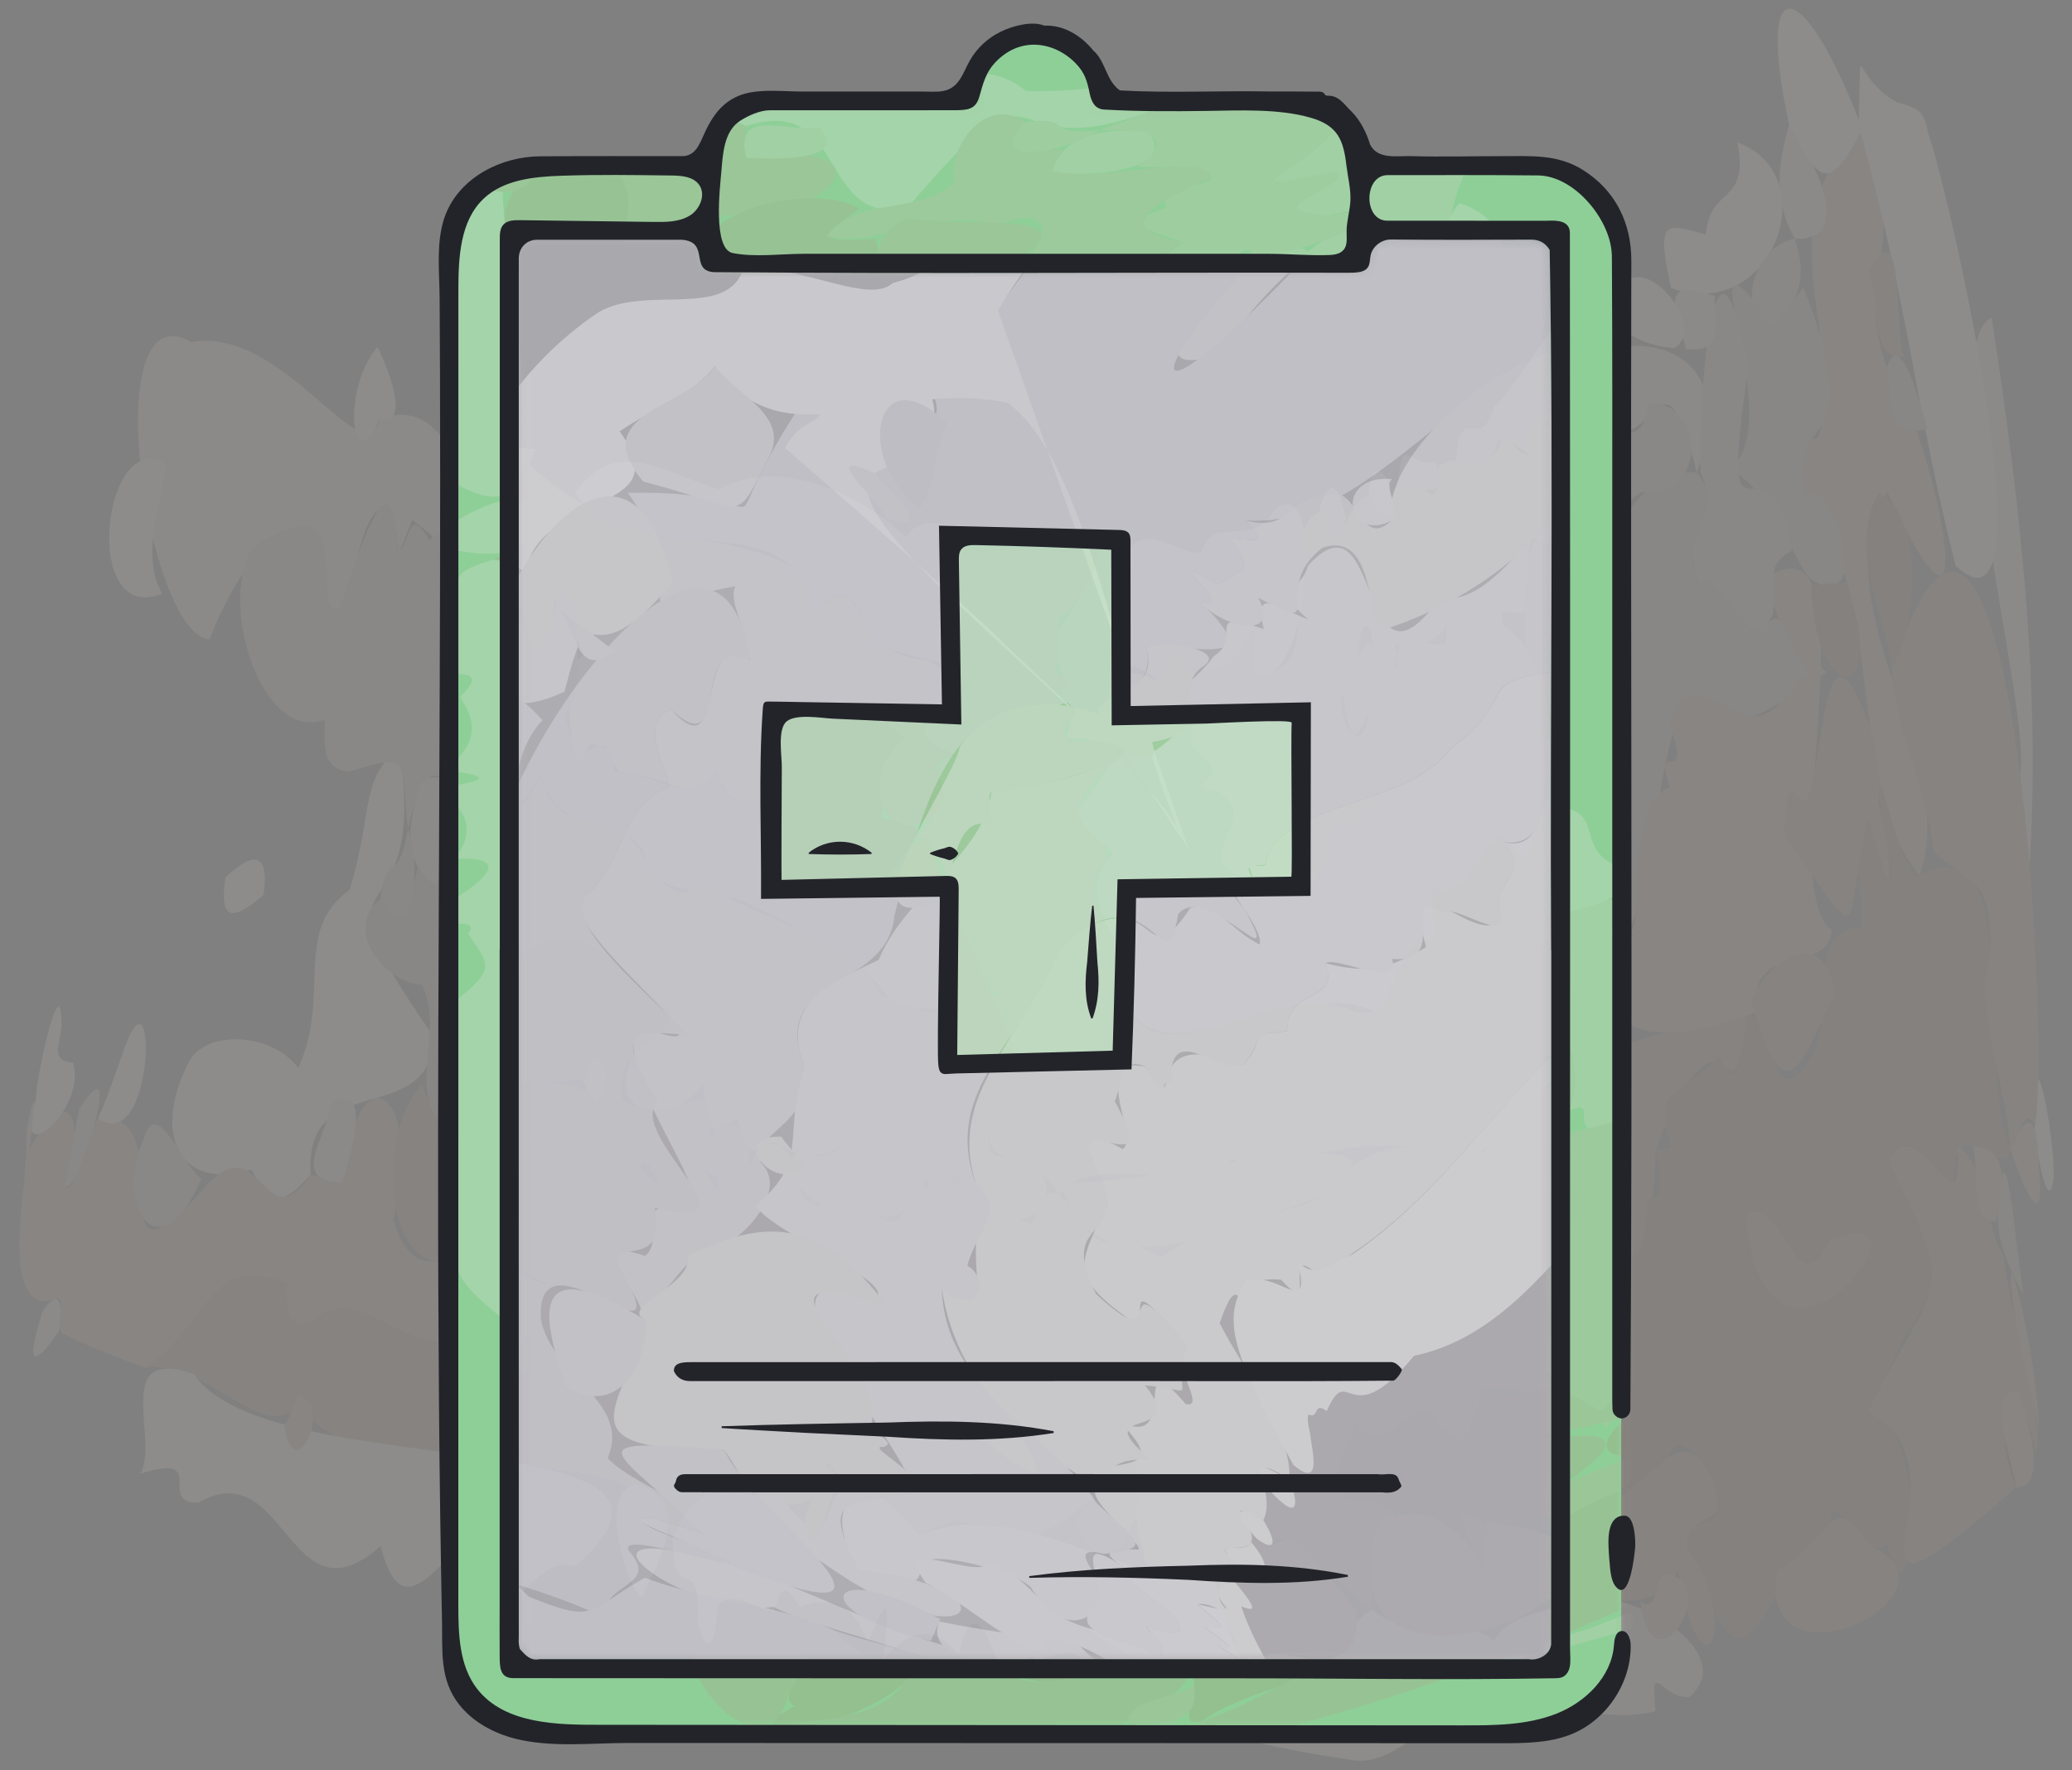 <svg width="220" height="188" viewBox="0 0 220 188" fill="none" xmlns="http://www.w3.org/2000/svg">
<rect x="0" y="0" width="220" height="188" fill="#808080" stroke="none"/>
<g clip-path="url(#clip0_572_1847)">
<mask id="mask0_572_1847" style="mask-type:luminance" maskUnits="userSpaceOnUse" x="0" y="0" width="220" height="188">
<path d="M220 0H0V188H220V0Z" fill="white"/>
</mask>
<g mask="url(#mask0_572_1847)">
<g opacity="0.13">
<path d="M2.567 115.259C2.598 115.539 2.544 115 2.483 114.832C2.48 114.818 2.533 114.991 2.567 115.259Z" fill="#DDD3C9"/>
<path d="M20.31 36.333C30.123 34.567 38.622 50.8 40.309 44.498C45.522 42.511 48.101 47.481 49.682 51.912C49.16 48.115 50.871 46.597 54.673 47.487C65.138 61.249 86.975 54.042 86.37 65.344C92.401 58.705 89.441 69.769 98.549 70.082C108.994 77.862 115.277 68.057 123.099 72.492C124.458 67.805 125.497 69.501 126.294 70.867C133.1 73.215 133.268 61.068 133.133 71.263C141.947 72.597 134.679 57.422 140.093 54.316C143.265 60.1 141.914 54.193 145.341 52.571C149.235 58.216 145.688 49.502 150.914 51.522C151.995 53.016 152.442 52.639 152.549 51.793C151.434 45.928 159.482 51.915 159.342 45.934C160.345 46.48 161.148 48.464 162.56 48.377C161.835 43.234 163.557 44.694 164.538 45.42C166.008 43.215 163.852 40.181 166.565 42.43C164.846 34.801 186.831 32.583 180.154 50.155C176.356 34.635 175.487 49.763 170.095 44.777C163.423 48.926 171.271 61.717 163.273 57.348C161.668 56.395 162.449 61.256 162.722 63.973C160.999 66.998 158.966 62.539 159.58 66.957C151.102 63.088 155.935 69.071 148.074 68.468C149.419 72.863 145.187 69.665 145.657 66.902C144.064 65.138 144.58 69.477 143.812 70.478C140.244 74.083 144.402 82.159 145.319 75.85C148.472 83.114 148.881 84.734 142.436 87.57C140.55 86.523 140.405 98.836 138.025 92.184C135.123 87.055 134.79 97.171 128.643 94.25C128.517 89.452 127.521 93.453 126.755 92.42C122.038 101.689 120.009 87.278 114.993 95.997C113.277 90.536 110.862 99.227 107.594 93.703C104.433 101.605 104.8 87.629 101.795 90.676C99.164 84.957 94.974 94.34 95.066 88.507C93.707 88.641 94.519 81.443 92.326 83.342C89.843 86.277 87.527 82.478 85.637 86.744C84.743 84.06 82.797 84.673 80.902 84.996C78.995 85.314 77.106 85.445 76.058 81.653C73.589 86.017 70.282 82.072 67.087 82.312C64.637 82.724 65.249 78.442 63.785 79.263C63.231 79.446 62.52 77.964 62.189 80.407C61.111 84.42 58.996 71.688 61.912 69.591C60.126 64.661 58.722 60.417 58.698 66.712C56.526 71.923 56.55 68.842 55.373 64.936C53.515 61.663 54.611 70.073 53.438 71.297C52.208 68.331 50.079 60.102 46.852 63.183C47.346 57.735 47.046 57.788 43.76 55.2C41.26 61.709 43.063 56.976 41.294 54.012C37.702 52.86 37.67 66.78 34.612 65.002C35.678 50.45 26.91 55.55 22.25 67.916C15.471 67.271 10.155 30.419 20.323 36.336L20.31 36.333Z" fill="#DDD3C9"/>
<path d="M4.511 139.282C6.311 136.516 6.835 138.498 6.24 141.407C4.367 144.12 2.267 146.396 4.511 139.282Z" fill="#DDD3C9"/>
<path d="M19.939 113.015C21.537 109.294 28.831 109.559 31.673 113.426C35.216 105.632 31.009 98.882 37.135 94.489C39.675 86.05 38.201 82.607 42.423 79.534C45.683 101.51 31.529 89.254 46.038 110.08C45.792 120.047 32.307 113.218 32.971 124.72C30.079 128.108 28.799 128.025 26.683 124.2C19.077 126.535 16.174 120.518 19.939 113.015Z" fill="#E9E2DC"/>
<path d="M3.156 121.897C7.804 114.073 9.05 119.727 6.933 125.848C7.692 127.475 9.177 120.292 10.402 118.777C20.008 117.659 9.194 140.361 22.269 125.518C27.821 120.044 28.177 131.901 32.972 124.72C33.625 124.934 35.663 125.439 36.313 125.592C38.256 109.758 45.211 117.241 41.751 129.497C44.276 137.805 48.571 131.67 53.394 133.482C56.389 136.734 58.991 136.819 62.199 136.358C68.229 142.09 47.655 143.041 47.79 142.289C42.946 143.719 37.987 136.178 33.34 140.138C31.57 140.991 30.216 140.981 30.465 136.296C21.991 133.104 22.614 140.381 15.438 145.27C12.355 144.128 9.499 143.034 6.614 141.6C5.652 140.482 7.423 137.403 5.67 138.015C-0.498 139.945 3.055 123.089 3.162 121.899L3.156 121.897Z" fill="#BFAA98"/>
<path d="M15.434 145.262C22.717 140.37 21.912 133.103 30.46 136.289C30.212 140.973 31.565 140.984 33.336 140.131C38.001 136.176 42.929 143.708 47.786 142.282C47.19 143.064 68.536 142.06 62.193 136.356C58.165 137.865 55.551 134.337 51.504 133.071C40.215 138.921 39.703 120.396 44.794 115.182C47.057 120.684 47.324 119.887 48.425 114.31C71.195 115.178 57.541 116.05 70.167 126.049C73.977 117.883 76.54 129.766 77.155 126.855C77.725 125.504 78.516 123.674 79.161 125.874C80.205 118.724 84.746 121.289 85.016 126.616C86.652 129.359 88.108 127.184 90.314 126.912C92.186 127.663 94.411 131.598 96.193 128.482C98.017 123.648 99.4 128.146 101.661 125.125C104.377 130.377 105.594 128.349 109.584 130.072C112.528 120.183 115.014 135.366 118.636 131.038C120.266 131.971 121.828 132.885 123.433 133.519C129.056 129.217 135.076 129.665 140.583 127.008C145.784 120.267 150.684 121.549 157.512 122.479C166.497 109.426 166.478 119.116 169.78 114.67C170.324 109.507 179.128 109.666 185.54 107.668C183.7 122.603 183.497 102.51 175.798 122.03C174.948 149.872 165.607 114.172 171.149 140.514C173.884 149.283 162.616 147.784 157.388 147.374C154.728 157.173 154.385 150.859 150.728 149.875C142.648 156.444 145.619 146.848 141.474 157.449C154.073 163.419 144.734 157.757 145.703 170.97C127.965 155.484 142.099 168.603 122.158 168.286C116.807 145.287 124.27 158.745 106.083 164.687C103.125 161.028 101.513 160.842 97.674 163.057C94.869 159.054 89.558 158.338 87.873 155.184C85.984 166.666 75.695 151.407 71.431 163.316C69.393 153.958 53.738 156.86 44.64 154.283C40.114 153.366 32.907 153.574 32.239 148.44C28.66 154.56 22.11 144.163 15.432 145.268L15.434 145.262Z" fill="#B49C87"/>
<path d="M35.2 117.071C39.855 114.763 36.957 123.517 36.314 125.585C30.676 125.444 34.619 120.964 35.2 117.071Z" fill="#DDD3C9"/>
<path d="M26.734 58.207C38.558 50.121 32.56 65.363 35.93 64.673C37.059 62.178 41.749 45.321 42.231 58.49C43.612 58.051 43.26 53.299 45.579 57.384C48.15 54.618 46.414 61.523 46.845 63.182C49.979 60.103 52.306 68.312 53.433 71.29C54.606 70.066 53.516 61.657 55.373 64.936C56.671 68.862 56.403 71.911 58.698 66.713C59.43 54.987 63.37 71.513 59.969 75.978C62.631 85.264 60.875 78.891 63.777 79.268C64.331 79.363 65.383 78.982 65.216 82.005C69.047 81.597 73.195 86.244 76.05 81.659C77.775 89.037 83.337 81.399 85.634 86.751C87.532 82.486 89.841 86.284 92.325 83.349C94.516 81.45 93.705 88.648 95.064 88.514C94.975 94.335 99.17 85.006 101.791 90.689C104.796 87.642 104.43 101.618 107.59 93.716C110.853 99.259 113.259 90.505 114.991 96.004C120.006 87.285 122.035 101.696 126.753 92.427C127.519 93.46 128.515 89.459 128.641 94.257C134.783 97.197 135.094 87.015 138.024 92.185C140.404 98.837 140.554 86.532 142.433 87.577C148.724 84.745 148.596 83.22 145.325 75.852C143.604 78.818 143.635 79.841 142.115 71.622C147.034 67.588 143.375 67.234 148.432 70.944C147.687 62.932 155.819 73.779 153.06 64.507C164.862 64.32 167.543 78.654 161.623 91.703C158.115 84.451 157.97 93.868 152.901 94.728C151.412 92.825 152.56 98.294 152.184 99.916C148.867 99.521 148.109 105.236 146.372 107.641C138.064 103.142 125.053 114.013 120.247 107.633C119.582 105.063 116.994 110.243 114.473 109.529C109.032 103.338 108.498 101.267 106.281 108.481C103.768 107.074 103.018 106.178 101.571 108.422C100.912 105.582 98.65 108.484 94.516 106.133C90.713 100.943 85.87 99.106 80.033 96.241C74.992 93.483 69.92 96.203 68.323 90.35C65.077 85.613 59.188 89.175 57.48 82.271C55.155 85.533 53.822 89.106 53.307 83.111C50.15 83.454 52.615 78.712 51.509 77.581C50.039 77.885 49.52 80.284 48.22 85.072C46.034 79.035 44.086 84.504 43.323 87.985C42.467 80.659 43.918 79.834 37.041 81.953C33.948 81.544 34.539 78.873 34.462 76.414C27.933 78.897 23.131 64.54 26.739 58.189L26.734 58.207Z" fill="#D2C3B7"/>
<path d="M40.376 95.461C43.268 99.241 43.074 97.341 44.342 92.18C49.224 97.831 47.572 77.119 51.498 77.598C52.224 82.437 53.51 90.686 57.463 82.286C58.934 89.126 63.307 85.245 66.805 88.95C68.677 90.543 70.866 97.628 74.898 93.484C81.088 98.941 90.408 98.144 93.527 105.829C95.353 106.429 97.108 106.998 98.875 107.569C99.349 108.305 100.164 104.826 101.553 108.437C102.362 108.123 103.31 104.99 104.834 108.048C107.898 110.079 106.146 104.8 109.322 102.58C115.193 115.036 116.65 106.102 120.237 107.643C124.121 114.161 135.823 103.961 143.093 107.156C148.902 109.9 147.426 99.467 152.178 99.934C152.555 98.312 151.406 92.843 152.896 94.746C158.004 93.89 158.052 84.461 161.613 91.713C164.502 85.143 166.705 75.587 162.062 69.244C161.825 66.862 161.693 57.609 163.261 57.365C164.623 57.861 165.947 58.526 167.283 58.327C171.69 59.736 172.944 49.628 180.155 50.176C183.566 54.274 177.968 56.556 180.376 62.016C182.89 60.349 185.664 69.393 187.317 66.482C189.625 63.533 191.826 69.959 193.961 71.364C189.181 73.963 185.099 79.506 179.083 74.022C175.412 81.252 176.155 93.895 172.222 100.12C162.022 87.422 171.465 105.432 172.589 111.908C164.404 110.463 163.94 118.569 156.301 122.804C148.39 120.883 141.069 121.339 132.959 124.659C132.286 123.995 131.596 123.619 130.944 122.954C127.432 127.391 115.926 121.977 112.406 126.889C109.297 121.148 105.009 124.389 105.01 120.426C100.31 126.812 102.095 119.058 98.327 125.215C97.469 120.665 94.731 123.704 92.054 120.584C88.375 121.165 87.865 124.474 82.103 121.304C79.463 122.276 79.503 123.559 78.26 118.761C74.862 121.59 75.013 118.947 74.699 115.172C68.986 122.082 61.283 115.478 71.338 107.522C66.747 104.102 61.261 95.653 55.357 101.868C54.74 96.051 49.333 94.209 50.466 101.271C46.696 106.519 49.41 115.387 46.801 119.382C43.337 114.985 47.213 109.592 44.804 104.582C41.133 104.489 36.221 98.903 40.382 95.462L40.376 95.461Z" fill="#C9B8A8"/>
<path d="M44.829 83C49.849 80.273 48.011 91.119 46.28 93.951C42.434 91.69 43.427 86.562 44.829 83Z" fill="#DDD3C9"/>
<path d="M165.397 170.698C170.271 166.705 185.465 174.992 179.387 180.194C176.402 180.542 175.192 175.746 175.78 181.722C165.651 184.29 148.914 174.18 165.397 170.698Z" fill="#DDD3C9"/>
<path d="M191.655 52.838C190.801 48.846 190.216 47.41 193.012 46.428C196.319 38.081 187.058 22.957 197.542 14.095C203.331 26.608 196.614 28.107 200.344 39.056C205.387 45.89 211.344 75.684 200.391 52.262C193.089 64.618 208.324 80.516 203.796 92.984C195.75 83.081 200.502 63.1 191.659 52.825L191.655 52.838Z" fill="#BFAA98"/>
<path d="M189.961 13.243C192.372 16.663 197.317 25.591 190.556 25.349C188.31 21.191 188.705 17.817 189.961 13.243Z" fill="#DDD3C9"/>
<path d="M214.584 80.101C214.405 71.147 205.718 36.105 211.464 33.743C214.626 54.129 216.94 75.196 215.276 94.691C211.356 92.285 214.883 84.626 214.586 80.094L214.584 80.101Z" fill="#DDD3C9"/>
<path d="M17.611 49.316C17.225 53.301 14.83 59.022 17.224 63.048C8.481 66.57 10.96 45.054 17.611 49.316Z" fill="#E9E2DC"/>
<path d="M3.819 116.687C3.814 114.479 6.486 102.337 6.538 108.772C6.355 111.255 5.307 112.584 7.764 112.863C9.238 118.114 0.88 124.754 3.82 116.68L3.819 116.687Z" fill="#E9E2DC"/>
<path d="M10.395 118.775C11.465 116.576 12.527 113.142 13.403 110.798C16.701 102.436 16.344 122.829 10.395 118.775Z" fill="#E9E2DC"/>
<path d="M40.059 36.871C40.99 38.498 43.791 45.415 40.308 44.498C37.36 51.264 36.182 41.428 40.059 36.871Z" fill="#E9E2DC"/>
<path d="M23.953 93.161C27.409 89.949 28.534 91.078 27.99 95.008C24.816 97.791 23.196 97.955 23.953 93.161Z" fill="#E9E2DC"/>
<path d="M20.605 145.927C28.486 157.853 79.162 150.577 61.057 166.329C55.581 164.793 53.549 176.952 52.516 162.642C48.117 161.672 43.154 175.143 40.418 164.181C30.65 172.877 30.4 154.196 21.057 159.579C16.545 159.673 22.315 154.157 14.912 156.5C16.949 152.803 11.751 142.84 20.605 145.927Z" fill="#E9E2DC"/>
<path d="M48.808 47.419C50.774 47.672 49.405 50.441 49.681 51.912C47.557 51.729 49.052 48.935 48.808 47.419Z" fill="#E9E2DC"/>
<path d="M52.673 47.212C53.589 43.753 54.408 42.487 54.666 47.486C54.051 47.401 53.358 47.309 52.673 47.212Z" fill="#E9E2DC"/>
<path d="M61.067 52.356C65.505 45.882 71.156 50.651 76.393 51.964C83.114 48.2 92.161 53.142 96.193 57.035C98.456 53.412 104.662 57.402 107.55 58.081C111.729 60.635 116.643 56.495 119.341 59.044C121.59 55.178 124.561 58.715 127.513 58.762C128.948 54.288 132.737 58.587 135.335 54.165C140.933 49.286 138.893 74.756 133.132 71.263C133.236 61.059 133.123 73.229 126.293 70.867C125.497 69.502 124.463 67.807 123.096 72.499C119 67.66 112.599 74.313 107.349 74.382C103.82 70.476 97.683 70.235 92.88 68.349C91.579 66.908 90.917 59.628 86.361 65.349C84.772 52.467 67.464 61.42 61.065 52.362L61.067 52.356Z" fill="#E9E2DC"/>
<path d="M67.405 157.62C73.84 159.2 69.9 165.795 68.397 169.038C68.118 172.475 62.712 158.613 67.405 157.62Z" fill="#E9E2DC"/>
<path d="M82.991 159.007C91.35 170.418 84.295 147.674 97.678 163.044C107.845 158.802 118.137 167.787 128.981 168C130.82 172.407 130.222 177.946 135.231 175.408C146.301 178.094 141.057 173.221 145.713 170.959C152.41 176.286 160.483 168.331 159.883 180.357C157.907 182.493 155.82 186.421 152.478 182.957C149.291 184.949 146.709 187.678 143.033 186.816C133.124 185.427 124.658 182.973 116.568 179.242C114.412 174.28 113.704 175.257 110.005 176.408C108.249 174.011 108.62 182.301 106.939 181.335C106.796 179.024 103.692 166.559 101.795 175.746C99.603 172.795 96.681 172.617 93.764 176.298C94.684 169.414 94.103 169.543 92.147 174.375C90.611 170.247 88.238 169.434 84.961 170.62C84.169 169.487 83.075 167.101 82.201 171.122C79.927 170.879 78.323 168.707 76.196 170.465C75.756 177.518 74.37 173.549 74.1 172.304C74.383 164.13 71.572 171.125 71.433 163.309C74.088 156.695 76.845 158.824 82.989 159.013L82.991 159.007Z" fill="#E9E2DC"/>
<path d="M140.085 54.322C140.801 51.458 141.908 50.356 142.833 54.877C142.755 58.905 141.644 56.56 140.085 54.322Z" fill="#E9E2DC"/>
<path d="M145.339 52.578C145.47 49.373 146.703 49.457 147.494 51.411C148.213 55.016 147.362 55.882 145.339 52.578Z" fill="#E9E2DC"/>
<path d="M148.453 51.474C148.879 45.664 149.698 49.885 152.473 49.056C153.21 53.513 151.836 51.576 148.453 51.474Z" fill="#E9E2DC"/>
<path d="M154.629 49.002C154.994 42.301 157.105 48.371 158.634 43.273C162.134 39.722 163.872 35.084 167.839 31.824C179.548 43.407 162.795 34.79 166.553 42.447C163.891 40.258 165.947 43.219 164.526 45.437C163.545 44.711 161.818 43.249 162.55 48.388C156.164 43.661 161.834 50.039 154.629 49.002Z" fill="#E9E2DC"/>
<path d="M177.433 30.604C175.735 22.974 176.987 23.805 181.115 24.915C181.572 19.603 185.735 21.921 184.488 15.134C193.878 18.577 188.253 34.415 177.434 30.597L177.433 30.604Z" fill="#E9E2DC"/>
<path d="M189.962 13.242C186.354 -3.579 191.369 -2.604 197.357 12.732C197.717 2.836 196.555 8.297 201.411 10.853C202.905 11.352 204.305 11.388 204.645 13.857C207.387 21.859 217.93 69.656 207.652 60.092C203.363 43.208 202.502 31.773 197.541 14.1C194.07 20.707 193.066 19.2 189.968 13.243L189.962 13.242Z" fill="#E9E2DC"/>
<path d="M216.07 119.58C215.651 107.388 218.21 120.596 218.061 125.128C217.348 129.961 215.823 119.607 216.07 119.58Z" fill="#E9E2DC"/>
<path d="M8.415 117.762C13.678 109.652 7.87 127.775 6.933 125.848C7.437 123.107 7.939 120.371 8.415 117.762Z" fill="#D2C3B7"/>
<path d="M15.207 121.127C16.612 116.049 19.308 123.799 21.392 125.171C16.822 135.745 12.037 127.655 15.207 121.127Z" fill="#D2C3B7"/>
<path d="M166.575 58.39C161.651 56.358 161.922 57.849 162.712 63.984C161.925 57.837 161.657 56.36 166.575 58.39Z" fill="#D2C3B7"/>
<path d="M166.275 54.585C166.893 53.968 168.305 55.466 167.252 48.975C168.491 40.95 173.957 50.462 175.067 42.793C180.604 42.496 181.81 52.453 174.385 52.259C170.449 53.845 168.539 65.057 166.273 54.592L166.275 54.585Z" fill="#D2C3B7"/>
<path d="M190.556 25.348C191.86 29.155 191.188 31.826 188.402 34.653C184.683 35.111 185.214 26.433 190.556 25.348Z" fill="#D2C3B7"/>
<path d="M2.638 115.761C2.911 118.233 2.879 120.033 2.784 122.367C2.832 120.16 2.913 117.955 2.638 115.761Z" fill="#BFAA98"/>
<path d="M30.192 151.284C31.023 150.493 31.394 147.457 32.249 148.428C35.083 150.153 31.03 158.062 30.192 151.284Z" fill="#BFAA98"/>
<path d="M47.265 110.261C50.316 102.893 51.541 89.802 55.351 101.866C61.201 95.656 66.81 104.092 71.325 107.518C71.139 110.908 64.789 110.941 66.057 116.905C72.789 120.546 75.344 112.203 75.268 120.718C78.334 116.633 80.543 122.411 79.159 125.879C78.514 123.678 77.729 125.51 77.153 126.861C76.578 128.211 76.202 129.091 76.257 124.977C73.057 123.507 72.229 122.06 70.166 126.054C68.897 123.727 68.612 121.941 67.248 125.261C66.856 120.783 61.747 120.949 64.429 114.038C62.815 109.532 62.493 115.032 61.855 114.636C57.79 114.405 47.641 117.644 47.259 110.26L47.265 110.261Z" fill="#BFAA98"/>
<path d="M85.672 122.517C89.731 123.614 88.663 120.539 92.042 120.581C94.725 123.703 97.455 120.668 98.314 125.212C96.072 129.748 94.013 130.583 90.314 126.911C86.019 131.118 81.587 121.373 85.666 122.515L85.672 122.517Z" fill="#BFAA98"/>
<path d="M85.491 161.299C86.765 157.796 87.695 152.803 89.073 158.161C88.371 156.568 86.324 168.784 85.491 161.299Z" fill="#BFAA98"/>
<path d="M112.595 125.521C119.519 126.689 153.512 117.182 140.597 127.005C131.61 129.554 116.21 138.554 112.595 125.521Z" fill="#BFAA98"/>
<path d="M131.774 165.864C138.469 162.743 136.06 161.616 143.904 170.861C145.256 179.704 135.99 173.697 131.784 176.41C131.029 172.544 126.779 168.029 131.774 165.864Z" fill="#BFAA98"/>
<path d="M143.982 151.009C147.113 156.696 151.261 144.624 153.202 152.663C155.928 154.041 156.462 150.4 157.404 147.365C161.546 149.684 165.502 145.771 169.697 146.633C174.299 145.61 168.882 132.752 168.951 129.331C171.903 132.293 174.923 137.182 174.759 127.377C175.596 127.011 177.084 128.223 175.806 122.024C176.368 121.962 176.847 121.912 177.408 121.85C175.426 114.958 178.277 116.886 182.445 112.162C185.092 117.077 184.601 111.088 185.554 107.665C188.962 109.006 187.671 119.25 192.412 112.121C194.805 107.844 191.605 98.507 197.505 98.513C198.173 95.212 195.765 88.393 198.333 86.68C199.996 93.426 200.35 93.123 200.707 93.106C201.272 92.389 198.235 80.219 199.974 84.11C200.983 87.627 202.596 93.299 203.789 92.988C215.076 87.025 209.675 113.029 213.421 121.967C213.333 126.152 207.021 116.746 207.519 125.553C205.02 125.727 203.335 118.246 200.626 123.427C209.987 140.333 202.46 135.917 199.24 149.853C205.058 153.827 202.92 174.466 200.365 164.017C198.041 166.53 193.455 155.352 194.545 163.635C185.872 167.123 186.515 184.709 179.038 164.183C179.013 161.706 180.123 161.85 181.061 161.676C185.198 160.7 177.328 147.817 176.956 156.398C167.729 161.103 155.133 164.298 146.365 159.133C141.48 160.247 141.155 157.721 143.979 150.995L143.982 151.009Z" fill="#A88C73"/>
<path d="M146.456 161.636C155.888 157.429 157.793 171.509 157.885 161.674C186.309 164.43 138.476 187.322 146.456 161.636Z" fill="#BFAA98"/>
<path d="M181.814 157.245C183.799 162.964 179.618 159.825 179.04 164.203C185.304 173.245 180.381 181.049 178.161 166.805C173.808 175.263 159.191 164.679 167.863 160.263C175.717 159.578 177.992 149.06 181.816 157.238L181.814 157.245Z" fill="#B49C87"/>
<path d="M174.15 169.982C175.833 171.531 175.829 167.912 176.725 167.124C183.197 167.872 175.297 180.3 174.15 169.982Z" fill="#BFAA98"/>
<path d="M166.228 111.123C170.043 110.552 171.494 119.62 166.651 114.94C166.578 113.848 166.448 112.481 166.228 111.123Z" fill="#BFAA98"/>
<path d="M167.441 93.994C177.985 110.156 170.41 86.51 177.263 83.59C175.388 78.026 179.814 84.112 177.287 76.97C178.171 72.693 180.579 73.549 183.383 74.987C187.774 77.863 188.902 74.334 192.052 71.518C189.956 67.77 188.233 65.574 187.713 61.201C199.627 54.166 187.917 94.176 194.51 98.753C194.018 103.87 185.9 99.428 186.287 107.583C173.161 112.154 168.783 109.871 167.449 93.989L167.441 93.994Z" fill="#BFAA98"/>
<path d="M198.358 149.943C205.768 134.912 207.934 138.327 200.623 123.439C203.561 116.763 208.425 132.421 207.865 121.769C210.907 123.483 210.6 130.04 212.798 133.51C213.54 140.494 216.959 149.783 216.195 154.429C213.723 142.557 211.166 150.661 214.056 157.986C191.48 177.639 210.518 155.769 198.358 149.943Z" fill="#B49C87"/>
<path d="M214.057 157.986C213.878 155.632 210.406 147.011 214.365 147.863C215.177 150.552 217.659 157.861 214.057 157.986Z" fill="#BFAA98"/>
<path d="M209.41 121.783C213.832 121.726 212.555 127.143 211.917 129.689C208.84 129.862 210.314 123.861 209.41 121.783Z" fill="#BFAA98"/>
<path d="M214.194 141.397C211.652 125.285 216.674 144.757 216.401 151.781C216.063 149.358 215.682 148.202 214.194 141.397Z" fill="#BFAA98"/>
<path d="M213.418 121.979C215.438 117.556 216.297 118.614 216.464 123.701C217.268 131.668 214.926 126.411 213.418 121.979Z" fill="#BFAA98"/>
<path d="M2.873 119.859C4.372 111.784 3.112 123.322 2.467 126.537C2.679 124.982 2.841 121.905 2.873 119.859Z" fill="#C9B8A8"/>
<path d="M61.861 114.639C62.498 115.04 62.819 109.54 64.434 114.04C63.647 117.117 63.559 118.611 61.861 114.639Z" fill="#C9B8A8"/>
<path d="M183.739 49.775C190.201 44.676 177.85 20.543 188.395 34.651C189.396 33.176 190.414 31.984 191.486 30.52C198.705 49.26 189.68 42.754 191.65 52.836C193.914 49.332 198.152 62.77 194.346 61.971C190.323 63.063 190.899 54.517 183.74 49.769L183.739 49.775Z" fill="#C9B8A8"/>
<path d="M212.119 129.704C212.846 116.513 213.891 132.138 214.882 137.479C213.582 135.415 212.257 132.206 212.119 129.704Z" fill="#C9B8A8"/>
<path d="M200.335 39.067C201.826 34.483 204.022 43.551 204.66 45.55C199.893 46.696 201.12 42.723 200.335 39.067Z" fill="#C9B8A8"/>
<path d="M154.95 160.65C159.027 161.037 157.56 164.144 157.384 167.198C156.549 165.013 155.738 162.836 154.95 160.65Z" fill="#B49C87"/>
<path d="M188.694 166.883C195.549 162.571 193.854 158.07 198.617 164.113C209.642 169.411 186.418 180.395 188.694 166.883Z" fill="#B49C87"/>
<path d="M185.342 128.905C189.456 127.049 190.629 139.284 194.364 131.667C207.077 126.429 187.41 152.32 185.342 128.905Z" fill="#B49C87"/>
<path d="M185.921 106.252C187.987 101.556 193.719 98.256 194.78 105.312C191.154 113.833 189.333 118.409 185.921 106.252Z" fill="#B49C87"/>
<path d="M189.505 88.807C189.534 83.58 190.143 83.517 191.066 84.804C193.838 87.401 192.763 60.561 198.683 77.608C199.782 82.547 199.582 82.401 199.451 85.235C200.788 89.979 201.724 99.831 198.343 86.689C195.608 99.164 198.422 101.355 189.512 88.809L189.505 88.807Z" fill="#B49C87"/>
<path d="M200.874 70.918C213.417 33.695 217.811 109.516 216.061 119.584C214.897 116.967 214.345 121.398 213.409 121.984C213.064 114.887 209.521 107.566 211.383 100.96C211.167 93.752 210.627 94.721 205.302 90.496C204.612 83.592 201.169 77.756 200.866 70.922L200.874 70.918Z" fill="#B49C87"/>
<path d="M198.364 28.693C202.36 22.061 200.994 34.365 202.16 37.891C198.292 38.58 199.764 31.399 198.364 28.693Z" fill="#B49C87"/>
<path d="M114.229 161.309C116.292 159.223 117.833 155.639 120.158 154.431C123.104 160.659 117.012 170.243 114.229 161.309Z" fill="#A88C73"/>
<path d="M192.304 62.148C193.344 62.062 194.975 61.928 196.011 61.86C200.691 74.938 192.757 75.449 192.304 62.148Z" fill="#A88C73"/>
<path d="M199.446 52.314C204.621 54.776 203.316 67.395 200.88 70.919C199.913 64.326 196.244 58.568 199.446 52.314Z" fill="#A88C73"/>
<path d="M180.553 50.13C180.373 41.401 182.002 19.611 185.622 39.086C182.217 62.138 187.722 43.682 190.315 58.469C186.168 60.397 189.951 64.448 187.317 66.482C185.664 69.393 182.885 60.348 180.376 62.017C178.143 56.252 182.946 55.321 180.553 50.13Z" fill="#D2C3B7"/>
<path d="M178.995 37.057C177.938 32.606 176.052 29.386 182.078 31.446C181.873 34.585 183.22 37.51 178.995 37.057Z" fill="#DDD3C9"/>
<path d="M54.666 47.486C55.438 47.58 56.127 47.664 56.901 47.752C56.016 48.522 56.56 52.061 54.666 47.486Z" fill="#E9E2DC"/>
<path d="M171.147 34.158C171.89 23.158 182.061 34.503 177.753 36.956C175.216 36.822 173.097 35.779 171.147 34.158Z" fill="#E9E2DC"/>
<path d="M164.688 74.51C165.118 70.338 165.862 70.265 166.62 70.189C170.617 81.037 167.155 78.933 164.688 74.51Z" fill="#D2C3B7"/>
<path d="M43.312 88.002C44.727 91.613 44.026 101.617 40.377 95.461C41.078 89.983 42.281 94.26 43.312 88.002Z" fill="#D2C3B7"/>
<path d="M98.321 125.212C102.103 119.027 100.285 126.831 105.006 120.418C104.675 124.418 107.105 121.808 109.806 123.284C114.633 129.437 104.983 132.797 101.669 125.12C100.8 125.139 99.857 128.572 98.321 125.212Z" fill="#BFAA98"/>
</g>
<path d="M172.136 25.893V175.253C172.136 179.659 168.553 183.224 164.14 183.224H56.013C51.594 183.224 48.018 179.652 48.018 175.253V25.893C48.018 21.488 51.6 17.922 56.013 17.922H76.347V14.908C76.347 12.79 78.07 11.079 80.188 11.079H103.571C103.514 10.747 103.483 10.402 103.483 10.051C103.483 6.536 106.343 3.684 109.869 3.684C113.396 3.684 116.256 6.536 116.256 10.051C116.256 10.402 116.218 10.741 116.168 11.079H139.55C141.669 11.079 143.391 12.796 143.391 14.908V17.922H164.14C168.559 17.922 172.136 21.494 172.136 25.893ZM164.511 26.551C164.065 25.818 163.436 25.448 162.537 25.455C157.578 25.474 152.612 25.492 147.653 25.442C146.666 25.43 145.723 26.144 145.503 27.103C145.421 27.46 145.44 27.836 145.314 28.181C145.006 29.052 143.705 28.958 142.97 28.97C120.555 28.914 98.134 29.089 75.731 28.908C73.167 28.701 75.386 25.68 72.344 25.467C67.227 25.461 62.104 25.461 56.987 25.467C55.875 25.467 55.064 26.307 55.051 27.422C55.039 75.977 55.051 124.537 55.051 173.091C55.089 173.774 54.951 174.507 55.171 175.134C55.73 175.742 56.264 176.419 57.258 176.206C92.263 176.206 127.268 176.206 162.273 176.206C163.273 176.394 164.574 175.736 164.668 174.608C164.7 150.055 164.668 125.502 164.681 100.943C164.524 76.165 164.976 51.28 164.524 26.545L164.511 26.551ZM137.929 76.02H119.166V57.528H100.749V76.02H81.986V94.181H100.749V112.674H119.166V94.181H137.929V76.02Z" fill="#8ECF98"/>
<mask id="mask1_572_1847" style="mask-type:luminance" maskUnits="userSpaceOnUse" x="48" y="3" width="125" height="181">
<path d="M172.136 25.893V175.253C172.136 179.659 168.553 183.224 164.14 183.224H56.013C51.594 183.224 48.018 179.652 48.018 175.253V25.893C48.018 21.488 51.6 17.922 56.013 17.922H76.347V14.908C76.347 12.79 78.07 11.079 80.188 11.079H103.571C103.514 10.747 103.483 10.402 103.483 10.051C103.483 6.536 106.343 3.684 109.869 3.684C113.396 3.684 116.256 6.536 116.256 10.051C116.256 10.402 116.218 10.741 116.168 11.079H139.55C141.669 11.079 143.391 12.796 143.391 14.908V17.922H164.14C168.559 17.922 172.136 21.494 172.136 25.893ZM164.511 26.551C164.065 25.818 163.436 25.448 162.537 25.455C157.578 25.474 152.612 25.492 147.653 25.442C146.666 25.43 145.723 26.144 145.503 27.103C145.421 27.46 145.44 27.836 145.314 28.181C145.006 29.052 143.705 28.958 142.97 28.97C120.555 28.914 98.134 29.089 75.731 28.908C73.167 28.701 75.386 25.68 72.344 25.467C67.227 25.461 62.104 25.461 56.987 25.467C55.875 25.467 55.064 26.307 55.051 27.422C55.039 75.977 55.051 124.537 55.051 173.091C55.089 173.774 54.951 174.507 55.171 175.134C55.73 175.742 56.264 176.419 57.258 176.206C92.263 176.206 127.268 176.206 162.273 176.206C163.273 176.394 164.574 175.736 164.668 174.608C164.7 150.055 164.668 125.502 164.681 100.943C164.524 76.165 164.976 51.28 164.524 26.545L164.511 26.551ZM137.929 76.02H119.166V57.528H100.749V76.02H81.986V94.181H100.749V112.674H119.166V94.181H137.929V76.02Z" fill="white"/>
</mask>
<g mask="url(#mask1_572_1847)">
<g opacity="0.27">
<g opacity="0.9">
<path d="M159.847 -20.937C164.008 -12.133 150.764 -0.007 157.169 -0.013C160.375 4.399 156.314 8.09 152.512 10.703C155.981 9.249 157.854 10.477 157.974 14.287C147.571 27.642 159.941 46.404 149.067 48.698C156.893 52.702 145.648 52.715 147.659 61.382C142.926 73.201 153.819 76.641 151.594 85.138C156.384 85.233 155.038 86.642 153.945 87.739C153.442 94.751 165.008 91.831 155.302 94.288C156.27 102.936 168.823 92.239 173.141 96.556C168.458 101.012 173.72 98.242 176.127 101.062C171.758 106.163 179.125 100.611 178.534 106.05C177.39 107.448 177.862 107.774 178.692 107.661C183.972 105.123 180.332 114.228 185.97 112.58C185.706 113.664 184.028 114.924 184.468 116.234C189.164 114.247 188.214 116.24 187.774 117.349C190.238 118.176 192.57 115.375 191.125 118.502C197.926 114.949 205.601 135.115 187.24 133.273C201 125.759 186.429 128.773 189.792 122.425C184.166 117.186 174.021 127.827 176.14 119.179C176.636 117.424 172.224 119.392 169.716 120.338C166.409 119.48 170.124 116.434 166.089 118.132C167.61 109.159 163.16 115.231 161.739 107.667C157.911 110.048 159.872 105.248 162.613 104.991C163.882 103.042 159.897 104.628 158.753 104.158C154.429 101.708 147.822 107.673 154.039 106.94C147.948 111.753 146.515 112.549 142.19 107.191C142.706 105.148 130.989 108.131 136.697 104.202C140.826 100.166 131.146 102.416 132.36 95.879C136.879 94.545 132.831 94.62 133.617 93.636C123.629 91.537 136.785 85.972 127.243 83.453C131.989 80.451 123.132 80.376 127.545 75.895C119.248 74.918 132.598 71.722 128.946 69.66C133.705 65.731 123.742 64.158 129.298 62.767C128.827 61.519 135.861 60.46 133.504 58.875C130.09 57.277 133.108 54.131 128.582 53.429C130.901 51.906 129.826 50.227 129.041 48.522C128.255 46.805 127.652 45.057 130.983 43.108C126.218 41.886 129.122 37.769 128.085 34.817C127.073 32.611 131.291 32.104 130.141 30.932C129.826 30.456 131.052 29.409 128.651 29.716C124.572 29.716 136.112 24.496 138.84 26.714C143.064 23.782 146.735 21.381 140.757 22.954C135.264 22.227 138.193 21.469 141.6 19.37C144.233 16.788 136.533 19.953 135.075 19.157C137.577 17.245 144.843 13.153 141.103 10.891C146.396 9.976 146.27 9.707 147.892 5.953C141.084 5.245 146.031 5.746 148.394 3.327C148.577 -0.351 135.364 3.145 136.276 -0.188C150.349 -2.871 143.29 -9.845 130.38 -11.105C129.273 -17.66 162.883 -32.011 159.847 -20.925V-20.937Z" fill="#DDD3C9"/>
<path d="M87.014 -1.855C90.949 -1.291 92.546 5.652 89.598 9.312C97.889 10.678 103.225 5 108.945 9.663C117.594 9.92 120.486 7.658 124.471 10.86C104.451 19.502 112.49 3.052 96.412 22.008C86.895 24.302 89.956 9.857 79.214 13.398C75.266 11.53 75.021 10.302 78.114 7.338C73.972 0.758 78.944 -3.503 87.014 -1.855Z" fill="#E9E2DC"/>
<path d="M74.336 -15.429C82.935 -13.029 77.888 -10.422 71.545 -10.867C70.194 -9.739 77.385 -10.159 79.132 -9.388C82.627 -0.615 58.351 -5.058 75.744 3.509C82.344 7.357 71.187 10.697 79.214 13.398C79.176 14.068 79.214 16.117 79.233 16.769C94.746 14.588 89.409 23.042 76.907 22.885C69.666 27.372 76.574 29.866 76.077 34.874C73.751 38.521 74.33 40.996 75.581 43.904C71.671 51.042 65.555 31.884 66.303 31.822C63.719 27.617 69.615 21.03 64.681 17.653C63.424 16.199 63.091 14.921 67.598 13.968C68.478 5.17 61.733 7.601 55.278 2.074C55.579 -1.122 55.894 -4.093 56.522 -7.176C57.339 -8.366 60.708 -7.477 59.684 -8.974C56.29 -14.301 73.18 -15.222 74.336 -15.423V-15.429Z" fill="#BFAA98"/>
<path d="M55.284 2.068C61.771 7.695 68.459 5.094 67.604 13.962C63.097 14.914 63.43 16.193 64.688 17.647C69.622 21.043 63.726 27.598 66.309 31.816C65.417 31.452 71.778 51.324 75.581 43.898C73.129 40.482 75.813 37.123 75.989 32.987C67.579 23.826 85.022 18.649 91.257 22.127C86.612 25.655 87.436 25.706 93.005 25.329C97.951 47.019 93.665 34.366 87.379 48.804C96.091 50.327 85.468 55.754 88.385 55.597C89.811 55.792 91.748 56.074 89.824 57.239C96.87 56.412 95.588 61.344 90.603 62.948C88.416 65.186 90.849 66.007 91.666 68.018C91.427 69.973 88.259 73.069 91.666 73.959C96.713 74.454 92.797 76.898 96.236 78.264C91.942 82.156 94.174 82.789 93.552 86.987C103.678 87.257 89.906 93.448 94.928 95.767C94.457 97.54 93.985 99.245 93.79 100.918C99.297 105.129 100.397 110.92 104.313 115.438C112.025 118.634 112.05 123.578 112.899 130.252C127.557 135.416 118.361 137.854 123.415 139.84C128.45 139.044 130.53 147.385 134.05 152.925C119.417 154.974 138.425 149.692 117.959 147.379C91.333 153.633 122.83 135.78 99.246 147.68C91.622 152.48 90.189 141.476 89.252 136.444C79.283 136.419 85.185 134.495 85.192 130.798C76.913 124.844 86.769 125.214 75.662 123.992C73.192 137.384 76.197 127.144 63.908 131.405C74.103 110.757 65.241 127.407 60.488 108.526C80.949 97.653 70.074 108.1 59.828 92.458C62.55 88.742 62.318 87.175 59.244 84.117C62.33 80.457 61.664 75.269 64.229 72.881C52.858 74.009 64.725 60.442 52.348 59.439C60.709 55.146 53.989 41.121 54.127 31.891C53.851 27.391 51.827 20.648 56.529 18.718C49.815 16.895 58.018 8.084 55.278 2.068H55.284Z" fill="#B49C87"/>
<path d="M87.033 13.56C90.402 17.364 81.364 16.851 79.239 16.769C77.944 11.417 83.193 13.999 87.033 13.56Z" fill="#DDD3C9"/>
<path d="M140.726 -9.338C151.393 -0.239 135.414 -2.031 136.923 0.971C139.575 1.403 156.754 1.554 144.384 5.345C145.151 6.536 149.57 5 146.282 8.221C149.557 9.945 142.567 10.057 141.103 10.885C144.818 13.059 137.621 17.333 135.081 19.15C136.539 19.946 144.239 16.788 141.599 19.37C138.205 21.588 135.245 22.108 140.757 22.954C152.065 20.673 137.388 28.576 132.29 26.501C124.157 31.364 129.757 28.093 130.134 30.925C130.185 31.471 130.813 32.367 127.903 32.975C129.261 36.484 125.904 41.573 130.977 43.102C124.414 46.598 133.07 49.907 128.575 53.429C133.101 54.137 130.084 57.277 133.497 58.875C135.854 60.46 128.821 61.519 129.292 62.766C123.748 64.158 133.661 65.749 128.934 69.66C132.586 71.722 119.235 74.918 127.532 75.895C123.101 80.376 132.014 80.426 127.237 83.453C136.778 85.972 123.622 91.537 133.61 93.636C132.825 94.62 136.873 94.545 132.353 95.879C131.121 102.416 140.858 100.128 136.697 104.202C130.989 108.131 142.699 105.154 142.184 107.191C146.465 112.405 147.879 111.897 154.039 106.946C150.789 106.075 149.827 106.364 157.238 102.848C162.311 106.464 161.72 102.923 159.482 108.632C166.893 105.9 158.665 116.315 166.761 111.364C169.929 122.444 157.012 128.604 143.133 126.329C149.124 121.184 140.154 123.434 138.054 118.872C139.481 116.986 134.585 119.455 132.95 119.511C132.485 116.284 126.872 117.017 124.15 115.989C126.313 107.015 112.704 97.503 117.538 91.355C119.807 90.077 114.238 88.949 114.275 86.392C118.77 79.693 120.599 78.665 113.194 78.402C113.892 75.676 114.552 74.742 112.057 73.946C114.583 72.605 111.258 71.208 112.44 66.714C116.4 61.814 116.915 56.782 118.154 50.553C119.493 45.101 115.627 41.009 120.775 38.019C124.446 33.758 119.574 29.108 125.69 25.749C122.007 24.383 118.279 24.032 123.836 22.027C122.711 19.138 127.834 20.26 128.626 18.931C127.966 17.621 125.558 17.74 120.687 17.728C125.86 14.137 120.178 13.686 116.683 13.849C123.415 11.185 124.565 12.345 120.813 6.398C120.417 3.377 123.101 3.258 125.414 2.563C121.403 -2.965 133.805 -11.13 140.745 -9.338H140.726Z" fill="#D2C3B7"/>
<path d="M108.845 12.965C105.991 16.65 107.745 15.986 112.962 15.873C108.838 21.908 128.066 15.102 128.607 18.925C124.201 20.836 116.702 24.139 125.672 25.737C119.556 28.858 124.345 31.997 121.718 36.233C120.681 38.402 114.514 42.262 119.468 45.013C115.86 52.232 118.977 60.818 112.478 65.706C112.371 67.579 112.277 69.378 112.182 71.189C111.604 71.822 115.112 71.709 112.038 73.934C112.541 74.617 115.753 74.717 113.238 76.929C112.088 80.332 116.652 77.343 119.562 79.774C109.234 88.466 118.078 87.576 117.525 91.349C112.327 96.663 124.968 105.11 123.78 112.775C122.648 118.947 132.171 114.912 132.932 119.511C134.566 119.455 139.462 116.986 138.036 118.872C140.141 123.472 149.098 121.128 143.121 126.323C150.085 127.382 159.709 127.038 164.549 121.053C166.749 120.226 175.492 117.757 176.121 119.173C175.995 120.583 175.7 121.999 176.228 123.209C176.008 127.721 185.914 126.342 187.221 133.279C184.198 137.534 180.615 132.834 176.045 136.488C178.264 138.437 170.388 143.343 173.569 144.164C176.95 145.593 171.413 149.297 170.621 151.666C166.944 147.818 160.652 145.374 164.329 138.311C156.541 136.682 144.736 140.586 137.834 138.455C147.294 125.621 132.605 139.088 126.746 141.789C126.042 133.705 118.236 135.322 112.283 129.193C112.101 121.247 109.813 114.46 104.608 107.655C105.067 106.853 105.249 106.107 105.714 105.324C100.617 103.136 102.836 90.916 97.285 88.842C101.943 84.456 97.782 81.234 101.541 80.232C94.293 77.418 102.1 77.136 95.305 75.143C99.403 73.182 95.827 71.371 98.109 68.056C96.625 64.734 93.357 65.091 94.903 58.856C93.313 56.613 92.106 56.976 96.342 54.589C92.797 52.101 95.343 51.574 98.844 50.321C90.842 46.686 95.154 37.75 105.249 45.214C107.33 40.019 113.955 32.705 106.563 28.713C111.925 26.658 112.302 21.093 105.89 23.951C99.957 21.726 92.231 26.533 87.781 25.085C91.075 20.705 97.172 22.992 101.314 19.451C100.472 15.967 104.526 9.92 108.845 12.972V12.965Z" fill="#C9B8A8"/>
<path d="M121.793 14.005C125.653 18.047 114.898 19.063 111.774 18.148C112.943 13.949 118.06 13.586 121.793 14.005Z" fill="#DDD3C9"/>
<path d="M69.157 149.905C74.179 153.489 70.169 169.914 63.694 165.502C62.607 162.776 66.85 160.42 61.331 162.488C56.327 153.589 61.676 135.247 69.157 149.905Z" fill="#DDD3C9"/>
<path d="M187.611 144.797C191.181 142.98 192.394 142.065 194.035 144.452C202.791 145.455 214.79 132.89 225.853 140.53C215.45 149.159 212.326 143.205 202.885 149.497C197.681 155.983 170.929 169.149 190.37 152.887C176.8 149.134 165.58 167.526 152.606 166.417C159.96 156.322 180.118 155.739 187.624 144.797H187.611Z" fill="#BFAA98"/>
<path d="M167.56 173.323C176.008 170.885 207.046 153.815 210.742 158.634C192.206 166.781 172.808 174.301 153.894 177.672C155.183 173.367 163.342 174.752 167.566 173.323H167.56Z" fill="#DDD3C9"/>
<path d="M55.963 7.112C46.647 17.565 66.391 63.5 46.861 50.421C46.93 44.869 34.88 46.034 48.194 41.435C47.999 37.042 33.963 35.776 43.668 30.418C32.944 23.412 50.601 18.442 43.127 10.998C41.895 6.768 48.59 10.809 44.491 4.424C48.514 5.408 56.648 -2.018 55.963 7.112Z" fill="#E9E2DC"/>
<path d="M156.553 8.741C156.811 10.659 153.838 10.07 152.512 10.703C152.147 8.654 155.177 9.356 156.553 8.741Z" fill="#E9E2DC"/>
<path d="M157.729 12.332C161.242 12.32 162.65 12.771 157.974 14.281C157.898 13.68 157.81 13.003 157.729 12.332Z" fill="#E9E2DC"/>
<path d="M154.976 21.55C162.242 24.095 159.149 30.631 159.231 35.901C164.505 41.284 162.11 51.066 159.438 55.854C163.449 57.07 161.236 63.932 161.324 66.827C159.96 71.414 165.133 74.999 163.398 78.189C167.635 79.329 165.033 83.026 165.737 85.822C170.344 86.041 167.226 90.703 172.079 92.032C178.126 96.074 153.448 100.605 155.302 94.288C165.008 91.8 153.436 94.776 153.945 87.739C155.038 86.642 156.384 85.239 151.588 85.138C155.139 80.05 147.206 75.701 145.811 70.769C148.621 66.451 147.294 60.604 147.866 55.597C148.904 54.006 155.642 51.536 149.061 48.691C160.878 43.929 147.998 29.879 154.969 21.55H154.976Z" fill="#E9E2DC"/>
<path d="M56.73 54.2C56.862 60.667 49.608 58.624 46.151 58.029C42.819 58.637 54.599 50.026 56.73 54.2Z" fill="#E9E2DC"/>
<path d="M59.363 69.246C50.658 80.019 70.445 67.604 59.257 84.117C65.857 92.627 59.942 104.609 62.487 114.886C58.773 117.738 53.367 118.577 57.044 122.657C57.302 133.774 60.595 127.595 63.921 131.411C60.564 139.076 70.156 144.672 58.596 147.153C56.07 145.831 51.814 144.86 54.253 140.83C51.556 138.33 48.313 136.588 48.2 132.903C47.006 123.208 47.188 114.604 48.678 106.031C52.839 102.741 51.733 102.322 49.702 99.126C51.531 96.863 43.762 99.314 44.252 97.484C46.408 96.763 57.446 90.678 48.25 91.217C50.494 88.403 49.922 85.602 45.692 83.785C52.455 82.907 52.185 82.394 47.106 81.773C50.633 79.279 50.802 76.835 48.847 74.046C49.721 73.012 51.707 71.377 47.672 71.571C47.326 69.365 48.979 67.303 46.773 65.743C39.972 67.115 43.385 64.803 44.498 64.233C52.323 62.428 44.975 61.551 52.355 59.439C59.3 60.266 57.98 63.406 59.357 69.246H59.363Z" fill="#E9E2DC"/>
<path d="M173.135 96.55C176.033 96.5 177.359 97.265 173.305 99.282C169.464 100.229 171.406 98.587 173.135 96.55Z" fill="#E9E2DC"/>
<path d="M130.486 184.728C141.945 181.244 130.065 187.003 125.728 188.012C120.964 188.564 130.398 184.503 130.486 184.728Z" fill="#E9E2DC"/>
<path d="M175.989 122.557C176.668 117.399 175.322 118.032 169.703 120.332C175.335 118.032 176.668 117.406 175.989 122.557Z" fill="#D2C3B7"/>
<path d="M179.521 121.31C180.263 121.736 179.201 123.447 185.09 120.808C193.017 119.943 185.38 127.507 192.935 126.611C194.62 131.756 185.48 135.416 183.783 128.366C181.281 125.057 170.162 126.097 179.515 121.31H179.521Z" fill="#D2C3B7"/>
<path d="M53.31 17.509C54.272 18.091 57.245 17.672 56.541 18.724C55.623 21.832 47.094 20.015 53.31 17.509Z" fill="#BFAA98"/>
<path d="M96.55 23.211C104.313 24.22 117.041 22.058 106.563 28.707C113.936 32.649 107.355 40.075 105.249 45.201C101.987 45.884 100.346 39.906 95.01 42.613C93.262 49.882 101.824 50.177 93.728 52.264C98.379 54.118 93.457 57.666 89.818 57.239C91.741 56.074 89.805 55.798 88.378 55.597C86.952 55.397 86.021 55.265 89.937 54.275C90.522 50.885 91.685 49.738 87.373 48.804C89.258 47.018 90.88 46.298 87.385 45.853C91.534 44.349 90.082 39.574 97.317 40.351C101.182 37.687 95.884 38.778 96.097 38.076C95.286 34.184 89.642 25.436 96.55 23.205V23.211Z" fill="#BFAA98"/>
<path d="M94.658 62.528C94.645 66.633 97.291 64.847 98.109 68.043C95.827 71.364 99.397 73.169 95.305 75.131C90.434 74.165 89.12 72.436 91.666 68.018C86.587 65.035 94.708 58.386 94.658 62.522V62.528Z" fill="#BFAA98"/>
<path d="M57.823 72.185C61.469 72.499 66.441 72.11 61.708 74.767C63.041 73.702 50.934 74.867 57.823 72.185Z" fill="#BFAA98"/>
<path d="M98.63 88.673C99.278 95.497 116.909 125.139 104.319 115.45C99.624 107.623 87.184 95.385 98.63 88.673Z" fill="#BFAA98"/>
<path d="M65.222 116.979C69.879 122.5 70.338 119.943 63.556 129.682C55.51 133.197 58.861 122.939 55.221 119.661C58.697 117.969 61.903 112.818 65.222 116.979Z" fill="#BFAA98"/>
<path d="M82.407 124.725C77.806 129.118 90.308 129.97 83.174 133.837C82.558 136.757 86.147 136.337 89.265 136.456C88.114 140.949 92.829 143.688 93.074 147.862C95.211 151.941 106.035 143.575 109.297 142.773C107.236 146.307 103.364 150.393 112.622 147.755C113.182 148.451 112.409 150.161 117.965 147.385C118.166 147.899 118.336 148.338 118.537 148.852C124.572 145.236 123.465 148.413 129.003 151.145C125.012 154.886 130.568 152.906 134.057 152.938C133.648 156.491 123.604 157.869 131.568 160.533C136.232 161.705 144.277 156.322 145.767 161.886C149.067 161.68 154.925 157.681 157.201 159.668C151.223 162.945 151.6 163.202 151.707 163.535C152.53 163.885 163.304 157.938 160.054 160.564C156.974 162.406 152.002 165.364 152.6 166.411C161.117 175.541 135.081 177.039 127.551 182.836C123.56 183.813 130.882 175.479 122.654 178.18C121.856 175.867 128.525 172.383 122.925 171.142C109.26 184.252 111.541 176.037 97.505 176.532C95.211 183.024 75.09 186.239 84.356 181.181C81.382 179.627 90.823 172.471 83.243 175.598C77.737 168.303 61.218 173.367 78.793 161.116C81.137 160.464 81.282 161.548 81.684 162.388C83.658 166.041 93.885 155.357 85.65 157.18C78.849 149.673 72.626 138.606 75.304 129.03C73.01 124.706 75.323 123.76 82.419 124.719L82.407 124.725Z" fill="#A88C73"/>
<path d="M72.953 129.751C79.333 137.578 66.46 142.942 75.813 140.536C80.402 168.034 46.566 128.736 72.953 129.751Z" fill="#BFAA98"/>
<path d="M86.078 161.974C81.156 165.295 83.073 160.558 78.774 161.122C71.784 169.319 63.135 166.655 76.084 160.953C66.957 158.991 73.293 142.529 79.679 149.585C82.319 156.817 92.873 156.297 86.084 161.974H86.078Z" fill="#B49C87"/>
<path d="M72.054 157.976C71.011 159.956 74.443 159.035 75.417 159.681C76.347 165.972 62.556 161.673 72.054 157.976Z" fill="#BFAA98"/>
<path d="M125.879 135.591C127.388 139.044 119.153 142.71 122.365 136.957C123.384 136.613 124.647 136.143 125.879 135.591Z" fill="#BFAA98"/>
<path d="M142.436 132.396C129.776 146.433 150.286 133.298 154.793 139.019C159.596 135.842 154.944 141.557 161.079 137.365C165.36 137.114 165.158 139.602 164.505 142.61C162.889 147.479 166.522 147.649 169.992 149.905C173.016 146.978 174.662 144.797 178.679 143.199C188.372 152.649 147.452 151.747 144.78 159.123C139.802 159.956 141.958 151.177 134.321 153.608C126.658 142.391 127.714 137.685 142.442 132.402L142.436 132.396Z" fill="#BFAA98"/>
<path d="M97.197 175.723C113.333 178.9 110.642 181.808 122.912 171.142C129.99 172.22 116.369 180.774 126.332 177.547C125.477 180.849 119.178 182.222 116.444 185.173C110.008 187.642 102.062 193.22 97.461 193.677C108.097 188.338 99.762 187.981 93.545 192.562C69.182 176.256 94.752 188.664 97.197 175.723Z" fill="#B49C87"/>
<path d="M126.709 179.007C127.884 183.162 122.422 183.331 119.845 183.375C118.902 180.517 124.968 180.386 126.709 179.007Z" fill="#BFAA98"/>
<path d="M109.316 188.488C123.956 182.009 106.758 191.678 100.026 193.201C102.238 192.267 103.238 191.615 109.316 188.488Z" fill="#BFAA98"/>
<path d="M127.538 182.836C132.246 183.619 131.461 184.697 126.677 186.145C119.323 188.921 123.717 185.38 127.538 182.836Z" fill="#BFAA98"/>
<path d="M96.097 38.082C95.877 38.784 101.176 37.694 97.317 40.357C94.199 40.394 92.76 40.689 96.097 38.082Z" fill="#C9B8A8"/>
<path d="M119.882 183.569C132.58 180.912 118.022 185.856 113.207 188.144C114.835 186.395 117.544 184.333 119.882 183.569Z" fill="#C9B8A8"/>
<path d="M76.04 137.509C76.706 141.451 73.387 140.855 70.445 141.463C72.306 140.122 74.166 138.806 76.04 137.509Z" fill="#B49C87"/>
<path d="M78.68 170.904C84.506 176.275 88.347 173.536 83.821 179.558C81.59 191.296 65.285 172.182 78.68 170.904Z" fill="#B49C87"/>
<path d="M113.854 158.12C116.658 161.529 105.35 165.734 113.521 167.326C121.712 177.985 92.169 166.004 113.854 158.12Z" fill="#B49C87"/>
<path d="M135.49 152.925C140.468 153.683 145.05 158.252 138.626 161.04C129.625 159.781 124.823 159.223 135.49 152.925Z" fill="#B49C87"/>
<path d="M152.945 151.885C157.911 150.588 158.125 151.145 157.138 152.342C155.378 155.613 180.565 147.799 165.894 157.7C161.487 159.988 161.575 159.762 158.854 160.357C154.693 162.82 145.585 166.198 157.194 159.68C144.667 160.263 143.303 163.472 152.945 151.891V151.885Z" fill="#B49C87"/>
<path d="M172.796 158.07C211.283 160.464 140.474 183.82 130.48 184.722C132.668 182.961 128.324 183.563 127.532 182.83C134.176 180.705 140.223 175.51 146.961 175.592C153.744 173.561 152.688 173.298 155.346 167.207C161.72 164.807 166.384 160.082 172.789 158.064L172.796 158.07Z" fill="#B49C87"/>
<path d="M65.096 99.282C67.598 100.698 71.388 101.244 73.123 103.13C67.962 107.485 57.327 104.17 65.096 99.282Z" fill="#A88C73"/>
<path d="M178.943 147.768C179.289 148.726 179.829 150.23 180.156 151.189C168.936 158.916 166.441 151.565 178.943 147.768Z" fill="#A88C73"/>
<path d="M187.366 133.643C195.6 131.261 216.682 127.276 199.126 135.623C176.397 138.255 195.298 138.769 181.929 144.96C179.05 141.539 176.165 146.132 173.569 144.164C170.388 143.343 178.264 138.43 176.045 136.488C180.948 132.922 183.048 137.215 187.366 133.643Z" fill="#D2C3B7"/>
<path d="M157.974 14.281C158.081 15.033 158.175 15.704 158.288 16.456C157.333 15.817 154.114 17.227 157.974 14.281Z" fill="#E9E2DC"/>
<path d="M160.218 124.863C164.285 124.211 164.542 124.894 164.806 125.59C155.529 132.107 156.648 128.31 160.218 124.863Z" fill="#D2C3B7"/>
<path d="M116.664 13.842C113.597 16.092 103.929 17.966 108.845 12.965C114.219 12.238 110.466 14.457 116.664 13.842Z" fill="#D2C3B7"/>
<path d="M95.305 75.137C102.132 77.136 94.268 77.399 101.547 80.225C97.669 80.927 100.761 82.557 100.045 85.477C95.431 91.587 89.799 83.34 96.242 78.27C96.003 77.456 92.508 77.437 95.305 75.137Z" fill="#BFAA98"/>
</g>
</g>
</g>
<path opacity="0.53" d="M164.511 26.551C164.065 25.818 163.436 25.448 162.537 25.455C157.578 25.473 152.612 25.492 147.653 25.442C146.666 25.43 145.723 26.144 145.503 27.103C145.421 27.46 145.44 27.836 145.314 28.181C145.006 29.052 143.705 28.958 142.97 28.97C120.555 28.914 98.134 29.089 75.732 28.907C73.167 28.701 75.386 25.68 72.344 25.467C67.227 25.461 62.104 25.461 56.987 25.467C55.875 25.467 55.064 26.307 55.051 27.422C55.039 75.977 55.051 124.537 55.051 173.091C55.089 173.774 54.951 174.507 55.171 175.134C55.73 175.742 56.264 176.419 57.258 176.206C92.263 176.206 127.268 176.206 162.273 176.206C163.273 176.394 164.574 175.736 164.668 174.608C164.7 150.055 164.668 125.502 164.681 100.943C164.524 76.165 164.976 51.279 164.524 26.545L164.511 26.551ZM137.929 94.181H119.166V112.674H100.749V94.181H81.986V76.02H100.749V57.527H119.166V76.02H137.929V94.181Z" fill="#CCCCD6"/>
<mask id="mask2_572_1847" style="mask-type:luminance" maskUnits="userSpaceOnUse" x="55" y="25" width="110" height="152">
<path d="M164.511 26.551C164.065 25.818 163.436 25.448 162.537 25.455C157.578 25.473 152.612 25.492 147.653 25.442C146.666 25.43 145.723 26.144 145.503 27.103C145.421 27.46 145.44 27.836 145.314 28.181C145.006 29.052 143.705 28.958 142.97 28.97C120.555 28.914 98.134 29.089 75.732 28.907C73.167 28.701 75.386 25.68 72.344 25.467C67.227 25.461 62.104 25.461 56.987 25.467C55.875 25.467 55.064 26.307 55.051 27.422C55.039 75.977 55.051 124.537 55.051 173.091C55.089 173.774 54.951 174.507 55.171 175.134C55.73 175.742 56.264 176.419 57.258 176.206C92.263 176.206 127.268 176.206 162.273 176.206C163.273 176.394 164.574 175.736 164.668 174.608C164.7 150.055 164.668 125.502 164.681 100.943C164.524 76.165 164.976 51.279 164.524 26.545L164.511 26.551ZM137.929 76.02H119.166V57.527H100.749V76.02H81.986V94.181H100.749V112.674H119.166V94.181H137.929V76.02Z" fill="white"/>
</mask>
<g mask="url(#mask2_572_1847)">
<g opacity="0.48">
<g opacity="0.9">
<path d="M240.788 90.521C229.524 98.781 218.706 95.647 211.88 102.879C200.798 114.767 186.549 101.062 179.974 106.708C177.554 95.303 177.529 81.46 175.624 69.296C179.609 76.866 190.295 82.243 197.819 87.256C197.373 87.319 196.945 87.776 196.53 88.027C188.83 91.712 190.132 105.893 178.918 100.899C181.665 108.024 174.782 105.167 172.645 105.517C159.746 114.191 153.7 128.115 139.833 135.347C135.911 131.612 140.179 140.485 136.012 135.892C131.153 135.591 132.202 137.81 133.749 141.501C131.454 137.559 131.316 135.378 129.5 140.523C131.982 145.367 137.237 152.235 136.904 157.105C131.454 153.664 135.666 158.408 134.132 161.447C128.865 158.803 133.61 162.149 132.837 163.772C132.221 164.976 129.104 163.76 130.336 165.07C134.648 168.629 126.627 167.689 130.618 171.299C129.632 171.192 128.324 170.089 127.13 170.377C131.448 173.924 129.066 172.477 127.815 172.765C131.901 175.585 130.229 175.002 129.21 174.676C130.53 175.56 131.85 176.45 133.516 177.565C130.801 177.384 126.721 181.507 115.068 172.759C117.884 173.392 127.054 178.443 121.642 172.702C124.509 173.768 126.935 173.881 123.93 170.923C118.525 167.175 120.561 167.758 120.511 167.219C118.185 165.615 115.885 164.518 120.486 164.537C123.208 165.201 111.837 156.747 118.261 158.164C113.886 153.483 126.024 157.957 118.795 150.926C125.653 154.303 119.669 141.839 125.898 149.102C128.255 149.629 123.905 144.346 126.017 142.898C120.498 136.5 120.857 137.421 121.253 141.056C113.59 135.804 114.326 134.714 117.104 128.886C119.461 127.269 111.013 117.311 119.21 122.043C120.762 120.745 117.425 115.945 119.298 113.081C120.071 113.106 120.788 113.169 121.561 113.244C126.464 120.131 119.895 108.413 131.982 113.119C135.025 109.722 131.624 109.967 136.684 109.528C136.565 104.715 142.429 106.633 140.72 102.278C145.591 103.581 147.791 102.654 151.405 100.586C148.621 89.913 157.377 101.569 159.369 97.264C158.056 93.417 162.663 93.31 159.746 89.469C162.644 90.026 163.103 87.939 163.744 86.016C164.404 84.085 165.221 82.299 169.257 83.058C166.497 78.796 171.243 77.493 172.682 74.498C173.638 72.154 175.844 75.375 176.586 73.952C176.586 73.558 178.05 74.153 176.064 72.574C174.782 70.217 182.3 76.942 183.896 78.026C188.007 81.159 175.423 71.972 175.599 69.265C176.133 71.233 176.982 84.405 177.648 86.429C179.069 88.466 185.405 93.467 187.837 90.434C188.818 98.186 191.728 96.011 198.008 97.145C198.705 87.714 201.465 99.345 206.87 95.591C209.378 91.405 203.677 81.992 208.052 80.858C209.636 83.371 210.774 87.971 211.654 82.65C231.102 94.237 208.524 60.936 224.621 67.761C228.544 70.086 244.164 88.034 240.769 90.534L240.788 90.521Z" fill="#F1F1F4"/>
<path d="M197.335 10.816C192.338 18.003 194.664 23.8 188.504 12.558C187.284 11.912 194.651 25.241 187.894 21.387C186.379 17.615 180.722 6.26 184.298 20.686C183.18 20.911 184.512 25.091 183.073 23.75C176.479 15.748 183.62 35.55 178.132 35.381C176.888 31.452 176.743 17.064 172.745 17.038C155.453 15.848 139.406 22.584 129.493 37.599C111.447 43.615 152.939 5.495 167.459 9.124C168.597 8.773 170.2 9.142 170.878 8.021C171.256 4.781 173.456 11.843 175.637 11.173C176.026 9.362 175.825 6.31 177.736 12.921C184.072 14.801 172.745 -0.164 179.898 -0.615C181.545 2.562 182.388 3.54 181.438 0.313C183.242 1.434 185.348 2.494 187.385 3.39C195.474 1.541 197.85 1.948 197.335 10.816Z" fill="#E4E4E9"/>
<path d="M177.196 -0.471C177.491 5.232 181.847 13.341 177.742 12.915C175.825 6.304 176.033 9.356 175.643 11.173C174.204 11.543 171.4 7.413 171.394 6.767C171.098 8.24 170.275 8.873 168.873 8.892C143.045 4.768 104.3 62.641 137.451 28.601C145.717 19.608 157.968 16.443 169.848 17.433C173.776 18.373 173.223 13.755 175.806 21.557C176.611 25.787 179.911 42.462 175.448 32.022C174.593 31.17 175.712 35.939 175.329 37.186C157.113 33.269 147.816 56.28 132.272 55.271C134.792 58.091 133.227 57.252 130.499 57.164C133.177 60.485 132.322 60.272 129.349 62.09C121.988 57.759 131.926 65.072 127.369 63.869C135.226 71.364 126.055 68.174 121.749 68.776C122.485 72.724 119.662 73.326 116.727 74.598C117.777 80.445 122.83 83.992 126.658 91.342C126.401 90.948 122.592 79.266 122.158 78.903C119.562 78.239 113.106 71.809 111.9 75.983C100.573 72.411 97.172 88.735 94.972 97.214C94.193 105.417 81.433 103.368 85.456 113.351C86.348 119.699 79.522 120.244 80.779 123.471C83.802 126.354 78.981 131.731 75.895 132.64C72.375 133.21 71.69 137.183 68.025 138.95C67.302 136.638 62.173 131.148 68.484 133.379C70.389 131.9 68.126 128.215 70.508 128.24C79.673 130.421 64.744 115.532 67.623 108.77C82.13 114.905 56.484 97.264 62.462 94.864C66.114 91.819 66.058 85.276 71.08 83.584C70.489 80.858 67.887 76.71 71.225 75.331C77.41 82.124 73.469 66.395 79.629 70.136C78.592 65.21 77.46 63.782 78.07 62.252C62.94 65.198 75.757 65.593 66.674 52.339C85.77 51.95 74.009 59.796 84.984 43.051C92.854 38.834 93.313 50.358 97.618 53.993C101.421 44.963 97.738 42.776 107.877 41.478C115.96 55.861 119.933 75.306 126.702 91.436C119.046 77.769 104.577 66.783 93.344 56.299C96.418 54.601 97.694 55.19 92.835 50.233C96.481 49.932 101.981 43.803 98.178 41.008C93.017 35.525 103.15 44.524 101.912 38.771C112.591 21.858 128.418 5.207 149.149 -1.511C156.591 -3.153 166.277 -8.373 172.682 -2.651C174.738 4.16 173.789 -0.101 173.412 -2.388C174.606 -1.486 176.165 1.848 177.189 -0.477L177.196 -0.471Z" fill="#DFDFE5"/>
<path d="M221.051 78.702C218.103 97.822 201.666 69.559 207.656 88.222C207.367 92.853 207.757 96.832 201.974 96.6C200.321 90.803 198.02 92.859 198.026 97.133C191.703 96.011 188.881 98.154 187.862 90.415C185.512 93.398 179.012 88.51 177.667 86.41C177.158 85.201 175.788 68.908 175.712 69.641C180.76 77.518 190.144 82.099 177.478 72.918C176.649 72.198 174.053 71.145 176.083 72.555C178.069 74.128 176.611 73.532 176.605 73.933C173.575 73.25 166.478 77.95 169.269 83.039C161.594 81.197 165.856 90.039 159.759 89.45C162.682 93.291 158.074 93.398 159.382 97.246C159.954 100.21 153.888 95.716 153.31 96.989C148.13 93.874 154.36 102.441 147.835 101.833C148.57 105.148 142.285 101.582 140.732 102.259C142.448 106.608 136.571 104.703 136.69 109.509C132.02 109.917 134.761 109.86 131.995 113.1C129.148 113.927 124.006 108.281 124.377 115.024C123.094 114.046 124.314 117.907 121.573 113.226C118.606 112.204 119.216 114.955 118.361 116.967C123.666 126.411 113.49 117.249 116.142 123.44C120.882 132.596 111.925 128.466 116.362 137.402C124.836 145.28 117.293 132.345 126.03 142.886C124.276 149.058 127.934 147.711 121.58 147.116C126.539 153.313 114.961 149.014 122.183 154.999C116.476 154.78 118.21 157.675 116.469 157.85C108.518 153.213 101.421 146.439 100.02 136.945C106.902 140.993 101.434 132.496 104.878 128.867C99.014 116.929 107.795 112.336 112.453 100.316C123.402 92.389 120.964 104.659 126.382 96.418C129.173 95.704 130.474 98.643 133.73 100.31C134.208 98.912 130.832 95.027 130.738 94.319C133.522 93.956 133.372 93.943 132.454 91.662C134.258 92.263 134.547 91.844 134.446 91.33C136.301 85.145 149.526 85.59 153.882 79.642C162.085 73.445 155.516 72.348 166.667 71.126C170.954 70.255 171.149 64.527 175.788 70.105C172.217 60.692 177.189 71.49 177.265 75.199C180.98 75.933 178.396 63.362 183.154 71.057C187.554 64.201 184.531 65.542 189.088 73.15C191.841 68.713 197.913 65.636 200.478 71.709C205.066 65.166 218.606 69.729 221.064 78.702H221.051Z" fill="#ECECF0"/>
<path d="M185.688 56.731C181.985 53.529 182.796 54.826 182.922 60.535C177.78 52.953 181.017 89.299 175.806 69.503C174.411 64.32 173.619 66.006 175.775 70.111C171.142 64.54 170.948 70.249 166.654 71.126C155.397 72.392 162.148 73.401 153.869 79.642C149.457 85.615 136.351 85.12 134.434 91.33C134.698 92.759 131.31 90.634 133.12 93.46C133.152 95.209 128.632 92.652 132.077 96.45C136.76 104.897 128.092 93.423 125.093 97.07C123.679 105.687 122.076 91.041 112.321 101.131C108.75 110.713 100.133 115.387 103.502 125.452C106.94 128.692 103.672 130.691 102.71 134.413C105.212 135.867 103.923 140.116 100.007 136.939C100.353 147.836 112.032 152.618 116.419 159.593C120.876 163.885 122.535 164.393 117.23 165.026C112.641 163.885 117.519 167.733 117.154 169.657C115.181 173.711 111.548 172.163 109.542 168.698C108.958 167.319 97.675 163.86 97.637 166.567C98.423 169.876 88.165 168.754 89.692 163.415C88.385 158.54 92.03 157.437 97.034 158.477C96.939 154.629 76.945 131.718 92.414 138.148C96.845 136.801 82.206 131.148 80.213 128.046C86.128 123.102 82.966 120.727 85.443 113.351C82.589 106.301 88.68 104.208 93.306 101.927C96.147 94.971 104.508 90.76 105.262 84.079C124.27 82.325 121.108 72.436 125.892 89.845C121.705 83.547 121.598 83.634 119.449 79.505C122.768 81.547 123.748 77.894 127.564 76.127C123.484 73.363 126.998 72.48 128.865 69.691C132.114 67.667 127.488 64.571 134.176 66.802C133.082 62.227 135.452 64.471 138.897 65.787C134.987 62.353 138.199 62.835 138.872 60.084C146.792 51.336 144.133 75.801 152.864 63.512C161.129 64.853 166.742 44.756 172.356 55.854C178.201 54.839 175.058 48.998 176.699 41.46C172.758 30.111 177.749 31.126 177.535 41.742C177.403 48.804 188.478 49.356 185.694 56.719L185.688 56.731Z" fill="#E8E8EC"/>
<path d="M51.6 68.387C50.689 75.945 34.007 84.743 36.175 73.338C37.451 64.402 60.664 41.848 51.6 68.387Z" fill="#F1F1F4"/>
<path d="M108.776 176.218C117.437 181.676 123.264 184.308 135.364 187.623C148.514 194.799 138.777 192.486 130.26 188.457C118.405 184.214 108.964 184.778 97.178 181.808C95.305 176.356 100.692 180.091 103.64 180.555C110.818 178.236 87.046 173.329 82.124 170.641C73.23 172.026 57.622 160.576 76.486 165.84C87.492 168.986 97.128 175.598 108.776 176.218Z" fill="#E4E4E9"/>
<path d="M75.524 180.611C89.95 182.453 109.813 187.091 123.132 190.406C108.028 192.405 39.287 169.738 75.524 180.611Z" fill="#F1F1F4"/>
<path d="M176.397 0.601C161.814 -17.303 118.317 11.925 106.198 32.592C105.4 33.683 103.854 35.995 103.068 37.098C89.139 29.866 110.944 21.212 113.352 8.697C129.575 -3.435 145.534 -18.976 167.05 -19.81C167.019 -16.175 168.936 -8.561 168.364 -17.51C168.264 -19.496 168.182 -20.248 169.288 -14.608C168.924 -21.934 170.112 -12.791 171.941 -10.472C172.041 -12.471 171.098 -15.655 173.393 -8.711C170.872 -16.388 177.925 -2.282 176.397 0.595V0.601Z" fill="#F6F6F8"/>
<path d="M184.116 78.17C188.761 83.083 200.78 86.692 202.716 91.468C194.714 97.158 194.406 110.311 183.739 113.865C179.653 112.204 182.526 119.028 178.446 120.532C168.138 127.614 162.644 141.325 150.136 143.988C143.07 152.555 143.278 144.371 140.87 149.848C139.412 148.776 140.104 150.725 138.928 150.218C138.696 150.844 139.092 151.872 139.161 152.68C139.387 154.347 140.311 158.082 137.338 155.582C129.808 142.146 130.285 139.809 132.14 136.105C135.383 134.595 139.506 140.398 137.721 133.893C139.833 136.099 141.21 134.106 143.605 133.204C155.064 125.364 160.89 113.382 172.664 105.517C174.801 105.154 181.677 108.03 178.93 100.893C190.144 105.893 188.843 91.712 196.543 88.027C199.101 85.921 186.398 81.203 184.116 78.17Z" fill="#F6F6F8"/>
<path d="M102.069 40.407C95.506 40.608 92.521 34.93 91.402 34.623C94.714 37.299 100.013 35.826 102.069 40.407Z" fill="#F6F6F8"/>
<path d="M96.116 49.331C78.774 50.54 123.069 78.258 126.702 91.449C119.442 77.668 116.256 49.475 106.984 42.763C93.916 40.144 83.57 49.356 75.87 38.884C73.921 41.729 69.471 43.283 65.788 45.809C72.274 54.739 57.654 51.869 55.73 60.773C43.775 52.677 55.02 38.778 63.569 33.156C68.346 30.317 76.769 33.745 78.78 28.951C83.727 27.366 92.118 32.574 94.771 30.067C102.968 27.836 96.116 25.411 99.297 22.453C101.918 24.972 103.288 27.849 105.205 30.881C111.592 48.998 120.605 74.04 126.407 90.791C121.02 81.253 112.679 74.234 104.746 66.539C97.945 60.272 89.786 53.128 83.356 47.582C85.336 43.634 89.007 45.345 85.657 42.237C86.43 41.008 88.158 40.714 88.774 39.454C89.082 36.296 81.452 33.752 87.781 35.625C94.664 38.37 104.137 40.983 96.122 49.331H96.116Z" fill="#F6F6F8"/>
<path d="M136.917 157.099C138.01 160.056 137.809 161.592 134.66 158.133C132.479 154.536 134.635 155.977 136.917 157.099Z" fill="#F6F6F8"/>
<path d="M134.145 161.441C135.873 164.268 135.1 164.675 133.453 163.403C131.058 160.89 130.681 159.43 134.145 161.441Z" fill="#F6F6F8"/>
<path d="M132.85 163.766C136.778 168.529 131.511 167.194 130.348 165.063C129.166 163.666 132.165 165.088 132.85 163.766Z" fill="#F6F6F8"/>
<path d="M131.04 167.915C133.629 171.017 133.296 171.192 131.794 170.591C132.957 174.094 135.132 177.622 136.835 180.442C134.534 180.761 123.195 174.131 133.529 177.547C131.869 176.431 130.549 175.547 129.223 174.658C130.241 174.983 131.913 175.573 127.828 172.746C129.078 172.458 131.461 173.912 127.142 170.359C134.069 172.032 126.369 169.594 131.04 167.902V167.915Z" fill="#F6F6F8"/>
<path d="M117.657 164.794C122.988 164.744 120.278 163.465 116.419 159.605C120.285 163.472 122.981 164.744 117.657 164.794Z" fill="#ECECF0"/>
<path d="M120.517 167.207C120.574 167.746 118.531 167.163 123.937 170.91C126.998 173.787 124.446 173.874 121.649 172.69C122.472 173.893 124.534 174.952 123.076 176.087C120.7 174.106 112.126 173.774 116.79 170.064C116.218 165.427 114.301 162.952 120.511 167.2L120.517 167.207Z" fill="#ECECF0"/>
<path d="M176.693 41.472C175.668 50.665 177.045 61.2 168.201 51.261C162.638 58.95 155.39 64.057 147.301 66.739C144.83 67.504 146.496 56.149 140.399 58.173C134.566 62.729 141.518 67.673 133.598 63.481C136.074 68.131 129.682 66.602 127.362 63.869C131.913 65.073 121.982 57.753 129.342 62.09C132.328 60.266 133.17 60.492 130.493 57.164C133.246 57.252 134.78 58.091 132.265 55.271C137.174 56.519 136.439 52.821 140.996 52.608C144.114 51.236 144.409 58.436 147.678 55.322C146.402 45.057 172.054 28.087 176.693 41.478V41.472Z" fill="#E4E4E9"/>
<path d="M127.457 70.951C124.282 73.752 129.852 77.587 122.334 78.796C123.629 83.515 116.727 77.355 116.614 75.118C118.531 72.862 122.868 73.326 121.743 68.776C123.547 67.892 130.889 69.039 127.45 70.951H127.457Z" fill="#E4E4E9"/>
<path d="M92.841 50.245C94.934 52.646 99.529 56.907 93.904 54.958C95.657 55.384 85.581 46.899 92.841 50.245Z" fill="#E4E4E9"/>
<path d="M121.712 79.661C116.639 81.579 110.768 83.835 105.274 84.085C104.57 84.393 105.897 88.002 104.784 87.495C101.132 86.887 101.472 93.26 99.391 95.861C88.913 99.57 101.032 83.509 101.93 79.273C106.148 72.893 117.242 73.651 121.712 79.668V79.661Z" fill="#E4E4E9"/>
<path d="M81.571 48.654C77.85 55.879 79.83 54.143 68.308 51.135C62.016 43.753 73.368 43.233 75.87 38.884C78.284 41.961 84.047 44.248 81.571 48.654Z" fill="#E4E4E9"/>
<path d="M79.629 70.142C73.01 67.103 77.894 81.416 71.225 75.337C67.868 76.728 70.521 80.852 71.08 83.59C66.052 85.282 66.121 91.819 62.462 94.87C59.25 97.916 68.868 105.405 73.01 109.923C67.302 109.365 64.977 109.422 69.892 116.916C66.171 120.42 81.621 131.161 69.546 128.284C70.822 134.783 65.341 131.549 65.549 134.212C73.23 147.191 56.642 129.4 57.446 140.16C58.615 146.144 67.095 148.883 64.524 154.849C67.17 157.694 74.072 159.517 74.764 162.945C67.962 160.564 68.069 161.115 67.937 161.472C69.326 162.738 72.947 163.666 75.65 164.756C82.954 168.616 65.26 161.999 66.762 164.694C70.175 168.56 64.009 167.858 64.147 171.806C55.391 167.326 40.707 165.395 34.434 160.413C37.992 156.246 39.614 152.474 35.635 149.19C48.37 144.189 37.665 133.116 30.927 141.645C27.859 139.107 29.978 137.321 25.747 135.516C28.205 123.76 28.758 116.378 16.671 116.352C16.551 105.386 -0.137 106.758 21.234 103.236C30.374 102.534 15.703 92.658 36.879 100.642C35.132 93.216 30.694 77.875 45.679 88.084C47.213 92.915 43.09 98.317 51.94 98.016C48.451 85.332 76.178 46.022 79.635 70.148L79.629 70.142Z" fill="#DADAE1"/>
<path d="M71.426 61.814C61.79 73.513 63.047 61.137 59.942 73.451C39.519 82.957 64.763 32.899 71.426 61.814Z" fill="#E4E4E9"/>
<path d="M91.201 103.644C84.827 103.945 84.148 108.632 85.449 113.351C84.148 108.632 84.827 103.938 91.201 103.644Z" fill="#E4E4E9"/>
<path d="M47.766 97.59C42.335 92.846 48.42 92.972 45.667 88.084C34.824 85.715 35.207 73.808 44.787 84.681C44.994 76.804 49.495 67.435 57.61 76.496C51.953 81.961 55.736 99.564 47.766 97.596V97.59Z" fill="#DFDFE5"/>
<path d="M85.43 123.691C82.715 127.194 76.781 120.52 82.941 120.714C83.614 121.61 84.494 122.688 85.43 123.691Z" fill="#E4E4E9"/>
<path d="M94.186 138.674C76.247 133.16 95.462 145.267 92.301 151.772C94.972 153.257 94.3 153.414 93.834 153.677C91.452 153.37 99.372 157.249 96.965 158.59C90.371 159.956 86.794 158.402 91.207 166.724C107.173 168.372 104.212 176.074 90.641 168.115C78.516 160.357 81.188 160.263 76.901 153.965C59.081 154.072 66.284 149.603 68.541 140.216C65.568 138.706 73.538 136.631 73.041 133.367C81.213 129.375 86.996 129.205 94.18 138.687L94.186 138.674Z" fill="#E4E4E9"/>
<path d="M147.804 50.866C146.792 51.743 148.922 54.168 147.684 55.315C143.026 57.678 141.518 50.383 147.804 50.866Z" fill="#E8E8EC"/>
<path d="M114.288 174.119C115.954 177.998 129.437 181.633 132.63 184.39C129.757 183.588 125.609 182.165 126.992 183.218C136.892 189.472 111.397 180.053 114.439 179.765C115.294 175.009 97.524 178.775 99.705 172.201C106.525 173.555 112.019 174.156 114.288 174.119Z" fill="#E8E8EC"/>
<path d="M65.228 69.139C61.513 72.079 61.236 67.629 59.539 64.872C61.438 66.257 63.336 67.673 65.228 69.139Z" fill="#DFDFE5"/>
<path d="M68.541 140.204C68.805 145.311 65.304 150.512 60.174 147.247C56.378 137.12 58.081 133.805 68.541 140.204Z" fill="#DFDFE5"/>
<path d="M76.907 153.959C79.459 160.345 102.138 175.892 76.486 165.84C81.112 166.818 67.962 162.018 67.937 161.479C68.076 161.115 67.962 160.564 74.764 162.951C65.706 153.884 59.948 152.605 76.907 153.959Z" fill="#DFDFE5"/>
<path d="M88.605 173.154C120.234 193.138 42.562 175.222 36.062 168.717C39.086 167.896 35.767 165.251 35.346 162.131C42.172 164.969 51.236 164.236 56.133 169.557C63.481 172.577 62.362 170.96 68.465 167.551C75.135 170.114 82.187 170.171 88.611 173.147L88.605 173.154Z" fill="#DFDFE5"/>
<path d="M100.554 44.925C99.228 47.795 99.385 51.975 97.625 54.005C90.723 48.948 92.804 37.518 100.554 44.925Z" fill="#DADAE1"/>
<path d="M99.825 171.944C99.825 172.013 98.876 174.1 98.838 174.25C85.104 171.186 87.624 165.139 99.825 171.944Z" fill="#DADAE1"/>
<path d="M106.928 180.241C101.534 181.457 91.898 176.945 88.598 173.154C94.972 175.297 101.597 175.936 106.928 180.241Z" fill="#DADAE1"/>
<path d="M115.08 172.746C121.655 177.49 127.74 178.875 132.913 183.938C125.301 183.143 115.068 172.439 110.881 174.457C111.158 177.904 100.686 168.823 98.285 168.109C94.463 162.701 104.162 168.034 104.96 165.884C110.523 168.234 109.794 171.054 115.086 172.752L115.08 172.746Z" fill="#ECECF0"/>
<path d="M108.285 152.586C114.734 161.798 101.044 150.65 103.533 151.502C103.879 150.97 106.016 151.471 108.285 152.586Z" fill="#ECECF0"/>
<path d="M119.461 79.511C120.731 82.607 124.49 86.993 126.74 91.524C127.218 90.446 117.054 78.377 119.172 80.739C118.833 80.15 116.903 78.195 119.461 79.511Z" fill="#E4E4E9"/>
</g>
</g>
</g>
<path d="M53.065 100.811C53.065 96.895 53.065 92.984 53.065 89.068C53.065 73.627 53.065 58.185 53.065 42.745C53.065 36.954 53.065 31.164 53.065 25.373C53.065 24.841 53.084 24.258 53.442 23.863C53.857 23.399 54.567 23.374 55.19 23.381C59.929 23.443 64.669 23.506 69.408 23.569C70.716 23.587 72.098 23.581 73.217 22.91C74.336 22.24 74.99 20.629 74.204 19.589C73.563 18.737 72.337 18.649 71.269 18.637C67.39 18.587 63.512 18.53 59.634 18.662C56.692 18.762 53.486 19.075 51.349 21.099C48.841 23.474 48.671 27.347 48.671 30.8C48.671 77.337 48.671 123.873 48.665 170.409C48.665 173.524 48.747 176.882 50.658 179.345C53.612 183.155 59.357 183.168 63.732 183.168C94.256 183.187 124.779 183.206 155.302 183.231C158.653 183.231 162.097 183.218 165.221 182.002C168.345 180.78 171.111 178.067 171.362 174.733C171.406 174.119 171.52 173.317 172.123 173.216C172.789 173.11 173.129 173.994 173.141 174.664C173.223 178.75 170.526 182.754 166.698 184.227C164.398 185.111 161.858 185.123 159.394 185.123C143.988 185.123 128.576 185.117 113.169 185.111C97.681 185.111 82.2 185.104 66.712 185.098C62.802 185.098 58.553 185.606 54.731 184.647C52.437 184.07 50.243 182.892 48.772 181.044C46.654 178.38 46.993 175.322 46.93 172.164C46.855 168.303 46.792 164.443 46.735 160.577C46.629 152.85 46.572 145.129 46.541 137.402C46.534 135.472 46.528 133.542 46.522 131.606C46.49 116.259 46.566 100.912 46.635 85.565C46.704 70.224 46.767 54.877 46.717 39.536C46.71 36.935 46.691 34.328 46.679 31.728C46.666 29.277 46.377 26.664 46.88 24.252C46.987 23.738 47.131 23.23 47.326 22.741C48.891 18.799 53.241 16.631 57.314 16.6C62.355 16.562 67.397 16.581 72.438 16.581C73.833 16.581 74.28 15.296 74.745 14.269C75.279 13.091 75.926 11.938 76.926 11.091C77.548 10.559 78.296 10.17 79.088 9.951C80.993 9.431 83.23 9.725 85.185 9.719C87.48 9.719 89.768 9.719 92.062 9.719C93.985 9.719 95.909 9.719 97.832 9.719C99.523 9.719 100.881 10.014 101.918 8.428C102.333 7.795 102.603 7.075 102.98 6.417C103.728 5.101 104.891 4.029 106.255 3.365C107.481 2.769 109.58 2.174 110.888 2.726C112.949 2.625 114.822 3.81 116.073 5.351C117.412 6.511 117.425 8.572 118.908 9.6C124.144 9.901 129.5 9.613 134.773 9.713C136.433 9.713 138.092 9.713 139.752 9.732C140.091 9.732 140.474 9.663 140.694 10.064C140.732 10.127 140.87 10.17 140.958 10.164C142.19 10.114 142.744 11.142 143.473 11.812C144.441 12.784 145.088 14.068 145.484 15.378C146.339 16.988 148.376 16.525 149.872 16.581C153.109 16.669 156.358 16.581 159.596 16.581C162.619 16.581 165.41 16.368 168.088 18.06C171.532 20.228 173.217 23.688 173.21 27.673C173.11 68.363 173.368 109.071 173.11 149.754C173.047 150.193 172.764 150.544 172.286 150.625C171.796 150.707 171.237 150.224 171.212 149.716C171.18 149.109 171.186 148.494 171.186 147.887C171.18 132.439 171.186 116.992 171.186 101.545C171.186 86.097 171.193 70.65 171.186 55.203C171.186 46.085 171.205 36.967 171.149 27.855C171.149 27.391 171.149 26.921 171.086 26.457C170.658 22.992 167.063 18.674 163.304 18.63C157.968 18.574 152.631 18.599 147.294 18.599C144.774 18.649 144.755 23.493 147.338 23.437C152.97 23.443 158.609 23.437 164.241 23.443C165.272 23.393 166.705 23.393 166.686 24.772C166.742 74.867 166.686 124.963 166.705 175.065C166.705 175.711 166.799 176.444 166.661 177.07C166.56 177.509 166.296 177.935 165.875 178.111C165.636 178.211 165.372 178.217 165.114 178.224C153.593 178.424 142.052 178.224 130.524 178.23C118.896 178.23 107.273 178.23 95.645 178.23C84.016 178.23 72.394 178.23 60.765 178.217C58.672 178.217 56.579 178.217 54.486 178.211C53.065 178.211 53.065 177.02 53.053 175.924C53.034 173.994 53.053 172.063 53.053 170.133C53.053 166.273 53.053 162.413 53.053 158.552C53.053 150.832 53.053 143.111 53.053 135.391C53.053 123.866 53.053 112.342 53.053 100.811H53.065ZM164.7 100.943C164.542 76.165 164.995 51.28 164.542 26.545C164.096 25.812 163.468 25.442 162.569 25.448C157.609 25.467 152.644 25.486 147.684 25.436C146.697 25.423 145.754 26.138 145.534 27.097C145.453 27.454 145.472 27.83 145.346 28.174C145.038 29.046 143.737 28.951 143.001 28.964C120.586 28.908 98.165 29.083 75.763 28.901C73.198 28.695 75.417 25.674 72.375 25.461C67.258 25.455 62.135 25.455 57.019 25.461C55.906 25.461 55.095 26.301 55.083 27.416C55.07 75.97 55.083 124.531 55.083 173.085C55.12 173.768 54.982 174.501 55.202 175.128C55.762 175.736 56.296 176.412 57.289 176.199C92.294 176.199 127.3 176.199 162.305 176.199C163.304 176.387 164.605 175.729 164.7 174.601C164.731 150.049 164.7 125.496 164.712 100.937L164.7 100.943ZM109.869 26.953C115.369 26.953 120.863 26.953 126.363 26.953C129.148 26.953 131.938 26.953 134.723 26.953C136.873 26.953 139.079 27.172 141.21 27.078C141.618 27.059 142.046 26.996 142.385 26.771C143.158 26.257 142.97 25.355 142.976 24.571C142.982 23.449 143.347 22.365 143.385 21.244C143.429 20.034 143.114 18.843 142.97 17.64C142.649 14.895 142.077 13.341 139.167 12.502C135.735 11.511 131.555 11.737 128.054 11.781C124.458 11.831 120.857 11.837 117.261 11.637C116.249 11.593 115.885 10.803 115.702 9.926C115.426 8.604 115.193 7.733 114.206 6.717C112.635 5.101 110.278 4.267 108.072 5.032C107.229 5.326 106.469 5.834 105.834 6.467C104.671 7.614 104.401 8.81 103.973 10.302C103.577 11.668 102.672 11.693 101.346 11.706C94.802 11.706 88.265 11.706 81.722 11.712C80.691 11.712 79.465 12.27 78.598 12.821C76.838 13.943 76.75 16.418 76.586 18.279C76.442 19.921 75.669 26.439 77.793 26.871C80.15 27.341 82.929 26.953 85.324 26.953C88.102 26.953 90.88 26.953 93.652 26.953C99.052 26.953 104.451 26.953 109.85 26.953H109.869ZM170.891 165.79C170.966 166.605 171.004 167.796 171.532 168.46C173.028 170.34 173.581 164.919 173.619 164.274C173.663 163.597 173.575 161.022 172.538 160.965C170.797 160.865 170.734 163.077 170.79 164.299C170.809 164.612 170.828 165.17 170.885 165.79H170.891ZM147.936 146.621C148.2 146.608 148.904 145.649 148.841 145.411C148.52 145.029 148.162 144.603 147.558 144.647C122.9 144.653 98.228 144.647 73.563 144.653C72.821 144.666 71.482 144.584 71.558 145.618C71.88 146.303 72.438 146.652 73.23 146.665C85.544 146.677 97.857 146.665 110.171 146.665C122.761 146.627 135.352 146.74 147.942 146.621H147.936ZM146.836 158.49C147.609 158.565 148.306 158.509 148.809 157.838C148.803 157.7 148.539 157.255 148.476 157.023C148.187 156.215 147.018 156.691 146.333 156.553C121.881 156.553 97.43 156.541 72.978 156.553C72.394 156.541 71.885 156.585 71.753 157.33C71.709 157.581 71.382 157.719 71.696 158.07C71.935 158.333 72.136 158.477 72.469 158.471C85.022 158.496 97.574 158.471 110.127 158.484C122.365 158.484 134.597 158.484 146.836 158.484V158.49ZM146.836 158.49C147.609 158.565 148.306 158.509 148.809 157.838C148.803 157.7 148.539 157.255 148.476 157.023C148.187 156.215 147.018 156.691 146.333 156.553C121.881 156.553 97.43 156.541 72.978 156.553C72.394 156.541 71.885 156.585 71.753 157.33C71.709 157.581 71.382 157.719 71.696 158.07C71.935 158.333 72.136 158.477 72.469 158.471C85.022 158.496 97.574 158.471 110.127 158.484C122.365 158.484 134.597 158.484 146.836 158.484V158.49ZM109.278 167.376L109.291 167.564C114.929 167.395 120.555 167.52 126.187 167.777C131.838 168.166 137.476 168.366 143.114 167.445V167.257C137.508 166.123 131.876 166.035 126.2 166.273C120.549 166.392 114.879 166.63 109.272 167.382L109.278 167.376ZM76.624 151.465V151.653C79.56 151.847 82.495 151.991 85.43 152.16L94.237 152.574C100.133 152.975 105.997 153.119 111.874 152.179V151.991C106.029 150.876 100.158 150.844 94.256 151.07C89.089 151.152 81.703 151.277 76.618 151.465H76.624Z" fill="#23242A"/>
<path d="M116.105 96.18H115.966C115.759 97.91 115.564 100.404 115.432 102.165C115.187 104.189 115.124 106.188 115.866 108.156H116.004C116.727 106.182 116.733 104.208 116.52 102.177C116.419 100.416 116.274 97.916 116.105 96.186V96.18ZM98.756 90.553V90.691C99.24 90.885 99.737 91.048 100.24 91.167C100.485 91.223 100.736 91.405 100.981 91.305C101.226 91.211 101.478 91.067 101.723 90.697V90.559C101.478 90.183 101.226 90.039 100.981 89.951C100.736 89.851 100.485 90.026 100.24 90.089C99.737 90.202 99.24 90.365 98.756 90.565V90.553ZM85.87 90.553V90.691C88.096 90.772 90.314 90.772 92.54 90.691V90.553C90.578 89.005 87.825 88.992 85.87 90.553ZM99.869 113.871C99.749 113.727 99.674 113.489 99.63 113.1C99.435 111.477 99.869 95.228 99.768 95.228C93.445 95.303 87.121 95.384 80.804 95.46C80.861 88.829 80.521 82.061 80.98 75.444C81.056 74.378 81.106 74.504 82.181 74.51C83.054 74.51 83.922 74.541 84.796 74.554C86.461 74.579 88.127 74.61 89.786 74.635C93.193 74.692 96.606 74.748 100.013 74.805C99.906 68.481 99.806 62.158 99.699 55.829C106.066 55.98 112.434 56.13 118.801 56.28C119.178 56.287 119.606 56.324 119.845 56.619C120.021 56.844 120.027 57.151 120.033 57.44C120.04 63.286 120.046 69.133 120.052 74.98C126.432 74.848 132.812 74.711 139.186 74.579C139.173 81.435 139.161 88.284 139.154 95.14C132.976 95.215 126.797 95.29 120.624 95.359C120.549 101.432 120.392 107.498 120.14 113.564L107.738 113.852C105.67 113.902 103.602 113.946 101.534 113.996C100.642 114.015 100.145 114.197 99.869 113.865V113.871ZM101.591 93.417C101.78 93.699 101.792 94.093 101.792 94.451C101.742 100.31 101.685 106.176 101.635 112.035C107.135 111.884 112.641 111.734 118.141 111.577C118.311 105.511 118.487 99.445 118.657 93.379C124.804 93.285 130.958 93.197 137.105 93.103C137.262 93.103 137.036 78.27 137.149 76.754C137.181 76.327 128.808 76.829 128.092 76.841C124.741 76.904 121.385 76.967 118.034 77.029C118.022 70.813 118.003 64.596 117.99 58.38C113.201 58.154 108.411 57.985 103.615 57.885C103.056 57.872 102.408 57.897 102.062 58.342C101.811 58.662 101.805 59.107 101.811 59.514C101.899 65.323 101.987 71.132 102.075 76.942C97.537 76.735 92.998 76.528 88.46 76.321C87.253 76.265 84.55 75.776 83.532 76.603C82.514 77.43 83.029 80.282 83.01 81.472C82.998 82.469 82.954 93.442 82.985 93.442L100.422 93.022C100.78 93.016 101.17 93.022 101.44 93.247C101.503 93.297 101.547 93.354 101.591 93.417Z" fill="#23242A"/>
</g>
</g>
<defs>
<clipPath id="clip0_572_1847">
<rect width="220" height="188" fill="white"/>
</clipPath>
</defs>
</svg>
